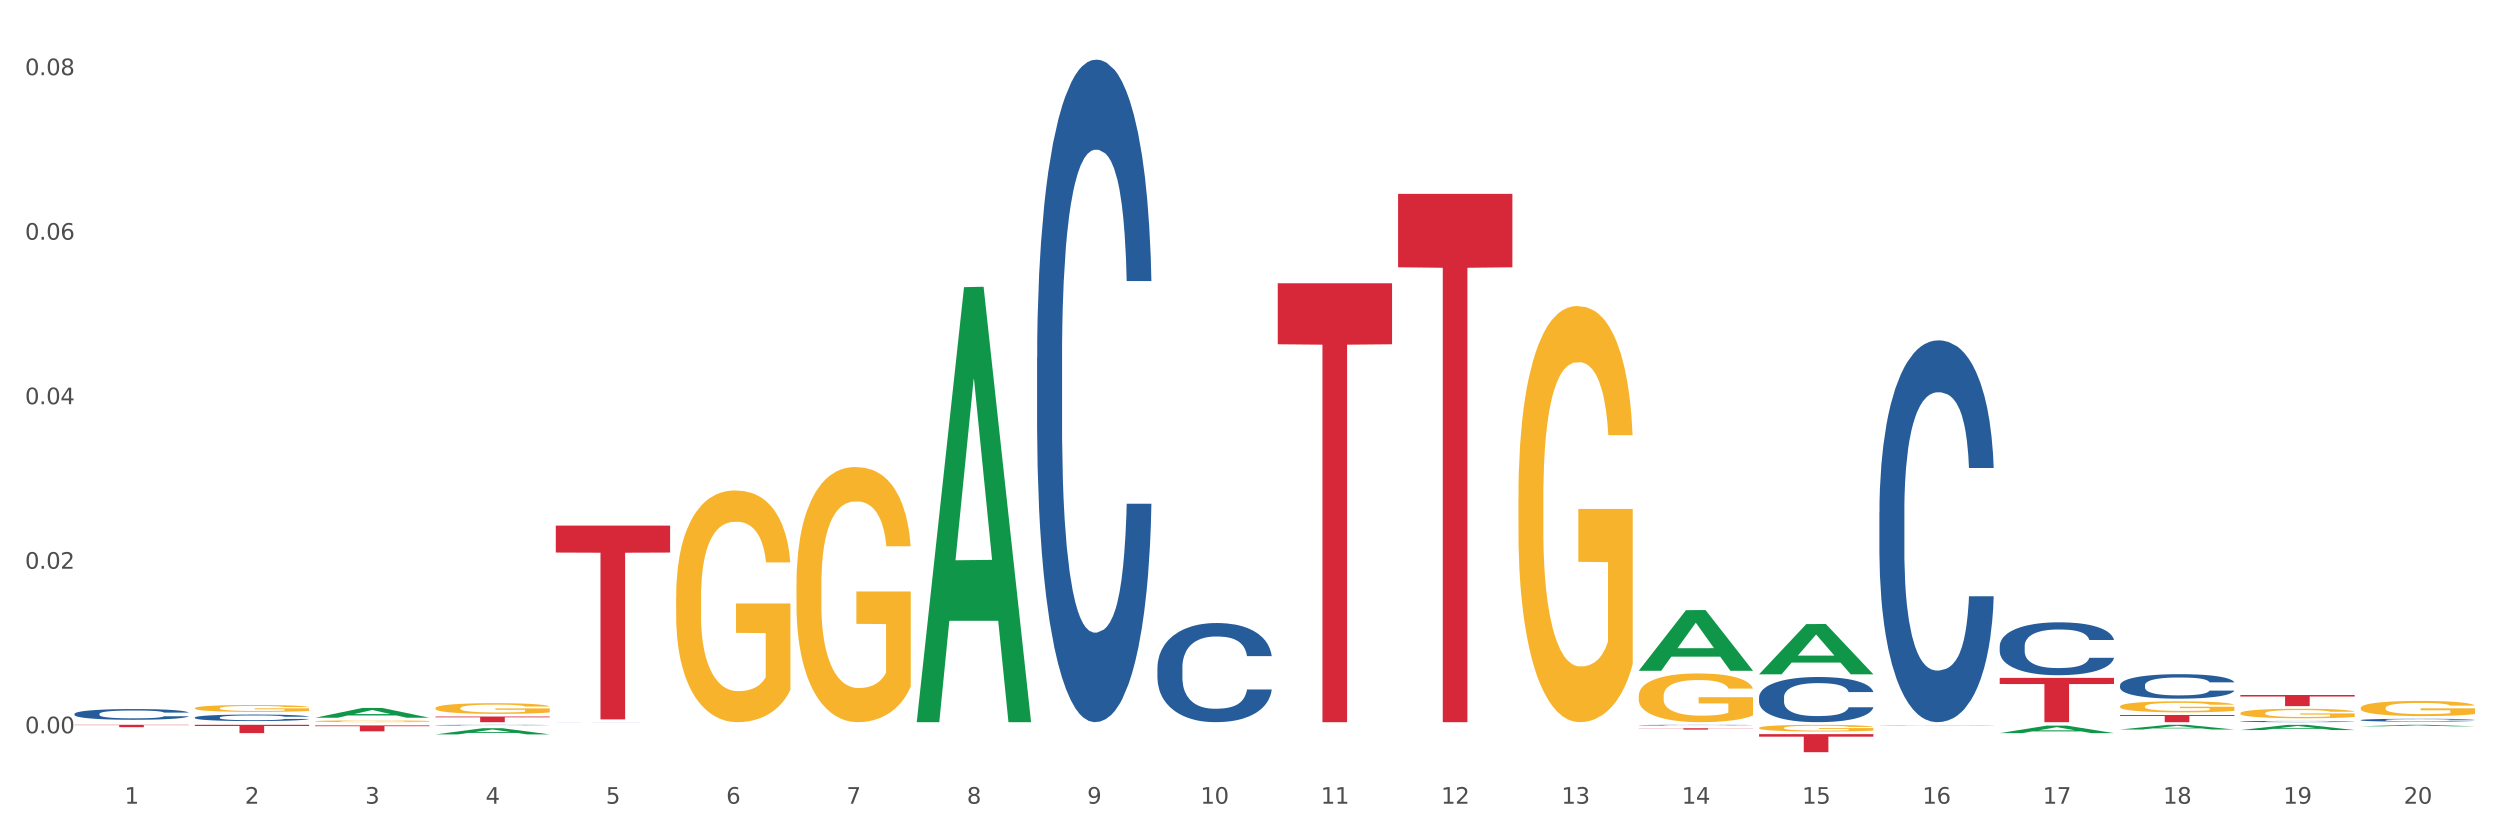<?xml version="1.0" encoding="utf-8" standalone="no"?>
<!DOCTYPE svg PUBLIC "-//W3C//DTD SVG 1.1//EN"
  "http://www.w3.org/Graphics/SVG/1.1/DTD/svg11.dtd">
<svg xmlns:xlink="http://www.w3.org/1999/xlink" width="1080pt" height="360pt" viewBox="0 0 1080 360" xmlns="http://www.w3.org/2000/svg" version="1.1">
 <rect x="0" y="0" width="1080" height="360" fill="#333333" stroke="none"/>
 <defs>
  <style type="text/css">*{stroke-linejoin: round; stroke-linecap: butt}</style>
 </defs>
 <g id="figure_1">
  <g id="patch_1">
   <path d="M 0 360 
L 1080 360 
L 1080 0 
L 0 0 
z
" style="fill: #ffffff; stroke: #ffffff; stroke-linejoin: miter"/>
  </g>
  <g id="axes_1">
   <g id="matplotlib.axis_1">
    <g id="xtick_1">
     <g id="text_1">
      <!-- 1 -->
      <g style="fill: #4d4d4d" transform="translate(53.812 347.204) scale(0.096 -0.096)">
       <defs>
        <path id="DejaVuSans-31" d="M 794 531 
L 1825 531 
L 1825 4091 
L 703 3866 
L 703 4441 
L 1819 4666 
L 2450 4666 
L 2450 531 
L 3481 531 
L 3481 0 
L 794 0 
L 794 531 
z
" transform="scale(0.016)"/>
       </defs>
       <use xlink:href="#DejaVuSans-31"/>
      </g>
     </g>
    </g>
    <g id="xtick_2">
     <g id="text_2">
      <!-- 2 -->
      <g style="fill: #4d4d4d" transform="translate(105.793 347.204) scale(0.096 -0.096)">
       <defs>
        <path id="DejaVuSans-32" d="M 1228 531 
L 3431 531 
L 3431 0 
L 469 0 
L 469 531 
Q 828 903 1448 1529 
Q 2069 2156 2228 2338 
Q 2531 2678 2651 2914 
Q 2772 3150 2772 3378 
Q 2772 3750 2511 3984 
Q 2250 4219 1831 4219 
Q 1534 4219 1204 4116 
Q 875 4013 500 3803 
L 500 4441 
Q 881 4594 1212 4672 
Q 1544 4750 1819 4750 
Q 2544 4750 2975 4387 
Q 3406 4025 3406 3419 
Q 3406 3131 3298 2873 
Q 3191 2616 2906 2266 
Q 2828 2175 2409 1742 
Q 1991 1309 1228 531 
z
" transform="scale(0.016)"/>
       </defs>
       <use xlink:href="#DejaVuSans-32"/>
      </g>
     </g>
    </g>
    <g id="xtick_3">
     <g id="text_3">
      <!-- 3 -->
      <g style="fill: #4d4d4d" transform="translate(157.774 347.204) scale(0.096 -0.096)">
       <defs>
        <path id="DejaVuSans-33" d="M 2597 2516 
Q 3050 2419 3304 2112 
Q 3559 1806 3559 1356 
Q 3559 666 3084 287 
Q 2609 -91 1734 -91 
Q 1441 -91 1130 -33 
Q 819 25 488 141 
L 488 750 
Q 750 597 1062 519 
Q 1375 441 1716 441 
Q 2309 441 2620 675 
Q 2931 909 2931 1356 
Q 2931 1769 2642 2001 
Q 2353 2234 1838 2234 
L 1294 2234 
L 1294 2753 
L 1863 2753 
Q 2328 2753 2575 2939 
Q 2822 3125 2822 3475 
Q 2822 3834 2567 4026 
Q 2313 4219 1838 4219 
Q 1578 4219 1281 4162 
Q 984 4106 628 3988 
L 628 4550 
Q 988 4650 1302 4700 
Q 1616 4750 1894 4750 
Q 2613 4750 3031 4423 
Q 3450 4097 3450 3541 
Q 3450 3153 3228 2886 
Q 3006 2619 2597 2516 
z
" transform="scale(0.016)"/>
       </defs>
       <use xlink:href="#DejaVuSans-33"/>
      </g>
     </g>
    </g>
    <g id="xtick_4">
     <g id="text_4">
      <!-- 4 -->
      <g style="fill: #4d4d4d" transform="translate(209.756 347.204) scale(0.096 -0.096)">
       <defs>
        <path id="DejaVuSans-34" d="M 2419 4116 
L 825 1625 
L 2419 1625 
L 2419 4116 
z
M 2253 4666 
L 3047 4666 
L 3047 1625 
L 3713 1625 
L 3713 1100 
L 3047 1100 
L 3047 0 
L 2419 0 
L 2419 1100 
L 313 1100 
L 313 1709 
L 2253 4666 
z
" transform="scale(0.016)"/>
       </defs>
       <use xlink:href="#DejaVuSans-34"/>
      </g>
     </g>
    </g>
    <g id="xtick_5">
     <g id="text_5">
      <!-- 5 -->
      <g style="fill: #4d4d4d" transform="translate(261.737 347.204) scale(0.096 -0.096)">
       <defs>
        <path id="DejaVuSans-35" d="M 691 4666 
L 3169 4666 
L 3169 4134 
L 1269 4134 
L 1269 2991 
Q 1406 3038 1543 3061 
Q 1681 3084 1819 3084 
Q 2600 3084 3056 2656 
Q 3513 2228 3513 1497 
Q 3513 744 3044 326 
Q 2575 -91 1722 -91 
Q 1428 -91 1123 -41 
Q 819 9 494 109 
L 494 744 
Q 775 591 1075 516 
Q 1375 441 1709 441 
Q 2250 441 2565 725 
Q 2881 1009 2881 1497 
Q 2881 1984 2565 2268 
Q 2250 2553 1709 2553 
Q 1456 2553 1204 2497 
Q 953 2441 691 2322 
L 691 4666 
z
" transform="scale(0.016)"/>
       </defs>
       <use xlink:href="#DejaVuSans-35"/>
      </g>
     </g>
    </g>
    <g id="xtick_6">
     <g id="text_6">
      <!-- 6 -->
      <g style="fill: #4d4d4d" transform="translate(313.718 347.204) scale(0.096 -0.096)">
       <defs>
        <path id="DejaVuSans-36" d="M 2113 2584 
Q 1688 2584 1439 2293 
Q 1191 2003 1191 1497 
Q 1191 994 1439 701 
Q 1688 409 2113 409 
Q 2538 409 2786 701 
Q 3034 994 3034 1497 
Q 3034 2003 2786 2293 
Q 2538 2584 2113 2584 
z
M 3366 4563 
L 3366 3988 
Q 3128 4100 2886 4159 
Q 2644 4219 2406 4219 
Q 1781 4219 1451 3797 
Q 1122 3375 1075 2522 
Q 1259 2794 1537 2939 
Q 1816 3084 2150 3084 
Q 2853 3084 3261 2657 
Q 3669 2231 3669 1497 
Q 3669 778 3244 343 
Q 2819 -91 2113 -91 
Q 1303 -91 875 529 
Q 447 1150 447 2328 
Q 447 3434 972 4092 
Q 1497 4750 2381 4750 
Q 2619 4750 2861 4703 
Q 3103 4656 3366 4563 
z
" transform="scale(0.016)"/>
       </defs>
       <use xlink:href="#DejaVuSans-36"/>
      </g>
     </g>
    </g>
    <g id="xtick_7">
     <g id="text_7">
      <!-- 7 -->
      <g style="fill: #4d4d4d" transform="translate(365.699 347.204) scale(0.096 -0.096)">
       <defs>
        <path id="DejaVuSans-37" d="M 525 4666 
L 3525 4666 
L 3525 4397 
L 1831 0 
L 1172 0 
L 2766 4134 
L 525 4134 
L 525 4666 
z
" transform="scale(0.016)"/>
       </defs>
       <use xlink:href="#DejaVuSans-37"/>
      </g>
     </g>
    </g>
    <g id="xtick_8">
     <g id="text_8">
      <!-- 8 -->
      <g style="fill: #4d4d4d" transform="translate(417.68 347.204) scale(0.096 -0.096)">
       <defs>
        <path id="DejaVuSans-38" d="M 2034 2216 
Q 1584 2216 1326 1975 
Q 1069 1734 1069 1313 
Q 1069 891 1326 650 
Q 1584 409 2034 409 
Q 2484 409 2743 651 
Q 3003 894 3003 1313 
Q 3003 1734 2745 1975 
Q 2488 2216 2034 2216 
z
M 1403 2484 
Q 997 2584 770 2862 
Q 544 3141 544 3541 
Q 544 4100 942 4425 
Q 1341 4750 2034 4750 
Q 2731 4750 3128 4425 
Q 3525 4100 3525 3541 
Q 3525 3141 3298 2862 
Q 3072 2584 2669 2484 
Q 3125 2378 3379 2068 
Q 3634 1759 3634 1313 
Q 3634 634 3220 271 
Q 2806 -91 2034 -91 
Q 1263 -91 848 271 
Q 434 634 434 1313 
Q 434 1759 690 2068 
Q 947 2378 1403 2484 
z
M 1172 3481 
Q 1172 3119 1398 2916 
Q 1625 2713 2034 2713 
Q 2441 2713 2670 2916 
Q 2900 3119 2900 3481 
Q 2900 3844 2670 4047 
Q 2441 4250 2034 4250 
Q 1625 4250 1398 4047 
Q 1172 3844 1172 3481 
z
" transform="scale(0.016)"/>
       </defs>
       <use xlink:href="#DejaVuSans-38"/>
      </g>
     </g>
    </g>
    <g id="xtick_9">
     <g id="text_9">
      <!-- 9 -->
      <g style="fill: #4d4d4d" transform="translate(469.662 347.204) scale(0.096 -0.096)">
       <defs>
        <path id="DejaVuSans-39" d="M 703 97 
L 703 672 
Q 941 559 1184 500 
Q 1428 441 1663 441 
Q 2288 441 2617 861 
Q 2947 1281 2994 2138 
Q 2813 1869 2534 1725 
Q 2256 1581 1919 1581 
Q 1219 1581 811 2004 
Q 403 2428 403 3163 
Q 403 3881 828 4315 
Q 1253 4750 1959 4750 
Q 2769 4750 3195 4129 
Q 3622 3509 3622 2328 
Q 3622 1225 3098 567 
Q 2575 -91 1691 -91 
Q 1453 -91 1209 -44 
Q 966 3 703 97 
z
M 1959 2075 
Q 2384 2075 2632 2365 
Q 2881 2656 2881 3163 
Q 2881 3666 2632 3958 
Q 2384 4250 1959 4250 
Q 1534 4250 1286 3958 
Q 1038 3666 1038 3163 
Q 1038 2656 1286 2365 
Q 1534 2075 1959 2075 
z
" transform="scale(0.016)"/>
       </defs>
       <use xlink:href="#DejaVuSans-39"/>
      </g>
     </g>
    </g>
    <g id="xtick_10">
     <g id="text_10">
      <!-- 10 -->
      <g style="fill: #4d4d4d" transform="translate(518.589 347.204) scale(0.096 -0.096)">
       <defs>
        <path id="DejaVuSans-30" d="M 2034 4250 
Q 1547 4250 1301 3770 
Q 1056 3291 1056 2328 
Q 1056 1369 1301 889 
Q 1547 409 2034 409 
Q 2525 409 2770 889 
Q 3016 1369 3016 2328 
Q 3016 3291 2770 3770 
Q 2525 4250 2034 4250 
z
M 2034 4750 
Q 2819 4750 3233 4129 
Q 3647 3509 3647 2328 
Q 3647 1150 3233 529 
Q 2819 -91 2034 -91 
Q 1250 -91 836 529 
Q 422 1150 422 2328 
Q 422 3509 836 4129 
Q 1250 4750 2034 4750 
z
" transform="scale(0.016)"/>
       </defs>
       <use xlink:href="#DejaVuSans-31"/>
       <use xlink:href="#DejaVuSans-30" transform="translate(63.623 0)"/>
      </g>
     </g>
    </g>
    <g id="xtick_11">
     <g id="text_11">
      <!-- 11 -->
      <g style="fill: #4d4d4d" transform="translate(570.57 347.204) scale(0.096 -0.096)">
       <use xlink:href="#DejaVuSans-31"/>
       <use xlink:href="#DejaVuSans-31" transform="translate(63.623 0)"/>
      </g>
     </g>
    </g>
    <g id="xtick_12">
     <g id="text_12">
      <!-- 12 -->
      <g style="fill: #4d4d4d" transform="translate(622.551 347.204) scale(0.096 -0.096)">
       <use xlink:href="#DejaVuSans-31"/>
       <use xlink:href="#DejaVuSans-32" transform="translate(63.623 0)"/>
      </g>
     </g>
    </g>
    <g id="xtick_13">
     <g id="text_13">
      <!-- 13 -->
      <g style="fill: #4d4d4d" transform="translate(674.533 347.204) scale(0.096 -0.096)">
       <use xlink:href="#DejaVuSans-31"/>
       <use xlink:href="#DejaVuSans-33" transform="translate(63.623 0)"/>
      </g>
     </g>
    </g>
    <g id="xtick_14">
     <g id="text_14">
      <!-- 14 -->
      <g style="fill: #4d4d4d" transform="translate(726.514 347.204) scale(0.096 -0.096)">
       <use xlink:href="#DejaVuSans-31"/>
       <use xlink:href="#DejaVuSans-34" transform="translate(63.623 0)"/>
      </g>
     </g>
    </g>
    <g id="xtick_15">
     <g id="text_15">
      <!-- 15 -->
      <g style="fill: #4d4d4d" transform="translate(778.495 347.204) scale(0.096 -0.096)">
       <use xlink:href="#DejaVuSans-31"/>
       <use xlink:href="#DejaVuSans-35" transform="translate(63.623 0)"/>
      </g>
     </g>
    </g>
    <g id="xtick_16">
     <g id="text_16">
      <!-- 16 -->
      <g style="fill: #4d4d4d" transform="translate(830.476 347.204) scale(0.096 -0.096)">
       <use xlink:href="#DejaVuSans-31"/>
       <use xlink:href="#DejaVuSans-36" transform="translate(63.623 0)"/>
      </g>
     </g>
    </g>
    <g id="xtick_17">
     <g id="text_17">
      <!-- 17 -->
      <g style="fill: #4d4d4d" transform="translate(882.457 347.204) scale(0.096 -0.096)">
       <use xlink:href="#DejaVuSans-31"/>
       <use xlink:href="#DejaVuSans-37" transform="translate(63.623 0)"/>
      </g>
     </g>
    </g>
    <g id="xtick_18">
     <g id="text_18">
      <!-- 18 -->
      <g style="fill: #4d4d4d" transform="translate(934.439 347.204) scale(0.096 -0.096)">
       <use xlink:href="#DejaVuSans-31"/>
       <use xlink:href="#DejaVuSans-38" transform="translate(63.623 0)"/>
      </g>
     </g>
    </g>
    <g id="xtick_19">
     <g id="text_19">
      <!-- 19 -->
      <g style="fill: #4d4d4d" transform="translate(986.42 347.204) scale(0.096 -0.096)">
       <use xlink:href="#DejaVuSans-31"/>
       <use xlink:href="#DejaVuSans-39" transform="translate(63.623 0)"/>
      </g>
     </g>
    </g>
    <g id="xtick_20">
     <g id="text_20">
      <!-- 20 -->
      <g style="fill: #4d4d4d" transform="translate(1038.401 347.204) scale(0.096 -0.096)">
       <use xlink:href="#DejaVuSans-32"/>
       <use xlink:href="#DejaVuSans-30" transform="translate(63.623 0)"/>
      </g>
     </g>
    </g>
    <g id="xtick_21"/>
    <g id="xtick_22"/>
    <g id="xtick_23"/>
    <g id="xtick_24"/>
    <g id="xtick_25"/>
    <g id="xtick_26"/>
    <g id="xtick_27"/>
    <g id="xtick_28"/>
    <g id="xtick_29"/>
    <g id="xtick_30"/>
    <g id="xtick_31"/>
    <g id="xtick_32"/>
    <g id="xtick_33"/>
    <g id="xtick_34"/>
    <g id="xtick_35"/>
    <g id="xtick_36"/>
    <g id="xtick_37"/>
    <g id="xtick_38"/>
    <g id="xtick_39"/>
   </g>
   <g id="matplotlib.axis_2">
    <g id="ytick_1">
     <g id="text_21">
      <!-- 0.00 -->
      <g style="fill: #4d4d4d" transform="translate(10.8 316.774) scale(0.096 -0.096)">
       <defs>
        <path id="DejaVuSans-2e" d="M 684 794 
L 1344 794 
L 1344 0 
L 684 0 
L 684 794 
z
" transform="scale(0.016)"/>
       </defs>
       <use xlink:href="#DejaVuSans-30"/>
       <use xlink:href="#DejaVuSans-2e" transform="translate(63.623 0)"/>
       <use xlink:href="#DejaVuSans-30" transform="translate(95.41 0)"/>
       <use xlink:href="#DejaVuSans-30" transform="translate(159.033 0)"/>
      </g>
     </g>
    </g>
    <g id="ytick_2">
     <g id="text_22">
      <!-- 0.02 -->
      <g style="fill: #4d4d4d" transform="translate(10.8 245.7) scale(0.096 -0.096)">
       <use xlink:href="#DejaVuSans-30"/>
       <use xlink:href="#DejaVuSans-2e" transform="translate(63.623 0)"/>
       <use xlink:href="#DejaVuSans-30" transform="translate(95.41 0)"/>
       <use xlink:href="#DejaVuSans-32" transform="translate(159.033 0)"/>
      </g>
     </g>
    </g>
    <g id="ytick_3">
     <g id="text_23">
      <!-- 0.04 -->
      <g style="fill: #4d4d4d" transform="translate(10.8 174.626) scale(0.096 -0.096)">
       <use xlink:href="#DejaVuSans-30"/>
       <use xlink:href="#DejaVuSans-2e" transform="translate(63.623 0)"/>
       <use xlink:href="#DejaVuSans-30" transform="translate(95.41 0)"/>
       <use xlink:href="#DejaVuSans-34" transform="translate(159.033 0)"/>
      </g>
     </g>
    </g>
    <g id="ytick_4">
     <g id="text_24">
      <!-- 0.06 -->
      <g style="fill: #4d4d4d" transform="translate(10.8 103.552) scale(0.096 -0.096)">
       <use xlink:href="#DejaVuSans-30"/>
       <use xlink:href="#DejaVuSans-2e" transform="translate(63.623 0)"/>
       <use xlink:href="#DejaVuSans-30" transform="translate(95.41 0)"/>
       <use xlink:href="#DejaVuSans-36" transform="translate(159.033 0)"/>
      </g>
     </g>
    </g>
    <g id="ytick_5">
     <g id="text_25">
      <!-- 0.08 -->
      <g style="fill: #4d4d4d" transform="translate(10.8 32.478) scale(0.096 -0.096)">
       <use xlink:href="#DejaVuSans-30"/>
       <use xlink:href="#DejaVuSans-2e" transform="translate(63.623 0)"/>
       <use xlink:href="#DejaVuSans-30" transform="translate(95.41 0)"/>
       <use xlink:href="#DejaVuSans-38" transform="translate(159.033 0)"/>
      </g>
     </g>
    </g>
    <g id="ytick_6"/>
    <g id="ytick_7"/>
    <g id="ytick_8"/>
    <g id="ytick_9"/>
   </g>
   <g id="PolyCollection_1">
    <path d="M 136.137 310.062 
L 136.188 310.058 
L 156.552 305.825 
L 165.003 305.821 
L 185.52 310.07 
L 175.745 310.07 
L 171.316 309.081 
L 150.29 309.081 
L 150.137 309.097 
L 145.861 310.07 
L 136.137 310.07 
L 136.137 310.062 
L 152.938 308.491 
L 168.669 308.487 
L 160.879 306.727 
L 160.778 306.719 
L 160.676 306.731 
L 152.887 308.487 
L 152.938 308.491 
L 136.137 310.062 
z
" clip-path="url(#pcdd4d640c4)" style="fill: #109648"/>
    <path d="M 188.119 317.258 
L 188.17 317.255 
L 208.533 314.585 
L 216.984 314.583 
L 237.501 317.263 
L 227.726 317.263 
L 223.297 316.639 
L 202.271 316.639 
L 202.119 316.649 
L 197.842 317.263 
L 188.119 317.263 
L 188.119 317.258 
L 204.919 316.266 
L 220.65 316.264 
L 212.861 315.154 
L 212.759 315.149 
L 212.657 315.156 
L 204.868 316.264 
L 204.919 316.266 
L 188.119 317.258 
z
" clip-path="url(#pcdd4d640c4)" style="fill: #109648"/>
    <path d="M 396.043 311.624 
L 396.094 311.447 
L 416.458 124.051 
L 424.909 123.874 
L 445.426 311.977 
L 435.651 311.977 
L 431.222 268.175 
L 410.196 268.175 
L 410.044 268.881 
L 405.767 311.977 
L 396.043 311.977 
L 396.043 311.624 
L 412.844 242.035 
L 428.575 241.858 
L 420.785 163.967 
L 420.684 163.614 
L 420.582 164.144 
L 412.793 241.858 
L 412.844 242.035 
L 396.043 311.624 
z
" clip-path="url(#pcdd4d640c4)" style="fill: #109648"/>
    <path d="M 707.931 289.736 
L 707.982 289.711 
L 728.345 263.572 
L 736.796 263.548 
L 757.313 289.785 
L 747.538 289.785 
L 743.109 283.675 
L 722.083 283.675 
L 721.931 283.774 
L 717.654 289.785 
L 707.931 289.785 
L 707.931 289.736 
L 724.731 280.029 
L 740.462 280.005 
L 732.673 269.14 
L 732.571 269.091 
L 732.469 269.165 
L 724.68 280.005 
L 724.731 280.029 
L 707.931 289.736 
z
" clip-path="url(#pcdd4d640c4)" style="fill: #109648"/>
    <path d="M 759.912 291.272 
L 759.963 291.252 
L 780.327 269.593 
L 788.777 269.573 
L 809.294 291.313 
L 799.519 291.313 
L 795.09 286.251 
L 774.065 286.251 
L 773.912 286.332 
L 769.636 291.313 
L 759.912 291.313 
L 759.912 291.272 
L 776.712 283.229 
L 792.443 283.209 
L 784.654 274.206 
L 784.552 274.166 
L 784.45 274.227 
L 776.661 283.209 
L 776.712 283.229 
L 759.912 291.272 
z
" clip-path="url(#pcdd4d640c4)" style="fill: #109648"/>
    <path d="M 863.874 316.709 
L 863.925 316.706 
L 884.289 313.449 
L 892.74 313.446 
L 913.256 316.716 
L 903.482 316.716 
L 899.053 315.954 
L 878.027 315.954 
L 877.874 315.966 
L 873.598 316.716 
L 863.874 316.716 
L 863.874 316.709 
L 880.674 315.5 
L 896.405 315.497 
L 888.616 314.143 
L 888.514 314.137 
L 888.413 314.146 
L 880.623 315.497 
L 880.674 315.5 
L 863.874 316.709 
z
" clip-path="url(#pcdd4d640c4)" style="fill: #109648"/>
    <path d="M 915.855 315.15 
L 915.906 315.148 
L 936.27 313.128 
L 944.721 313.127 
L 965.238 315.154 
L 955.463 315.154 
L 951.034 314.682 
L 930.008 314.682 
L 929.856 314.69 
L 925.579 315.154 
L 915.855 315.154 
L 915.855 315.15 
L 932.656 314.4 
L 948.387 314.398 
L 940.597 313.559 
L 940.496 313.555 
L 940.394 313.561 
L 932.605 314.398 
L 932.656 314.4 
L 915.855 315.15 
z
" clip-path="url(#pcdd4d640c4)" style="fill: #109648"/>
    <path d="M 967.837 308.085 
L 967.895 308.081 
L 967.895 307.946 
L 968.012 307.83 
L 968.595 307.55 
L 969.469 307.318 
L 970.11 307.194 
L 970.752 307.093 
L 971.51 306.992 
L 972.443 306.887 
L 974.133 306.734 
L 975.183 306.655 
L 976.465 306.573 
L 978.798 306.453 
L 980.488 306.385 
L 982.237 306.329 
L 985.094 306.262 
L 986.96 306.232 
L 988.942 306.209 
L 991.333 306.194 
L 993.14 306.191 
L 997.104 306.202 
L 1000.486 306.236 
L 1002.118 306.262 
L 1004.217 306.307 
L 1005.325 306.337 
L 1007.132 306.397 
L 1008.998 306.475 
L 1010.281 306.543 
L 1012.205 306.67 
L 1013.662 306.797 
L 1015.003 306.954 
L 1015.703 307.063 
L 1016.228 307.164 
L 1016.694 307.28 
L 1017.16 307.464 
L 1006.666 307.464 
L 1006.258 307.333 
L 1005.617 307.209 
L 1004.684 307.089 
L 1003.868 307.014 
L 1002.468 306.921 
L 1001.186 306.861 
L 999.845 306.816 
L 998.212 306.778 
L 996.93 306.76 
L 995.122 306.745 
L 991.566 306.749 
L 989.175 306.778 
L 987.543 306.816 
L 986.493 306.85 
L 985.561 306.887 
L 984.511 306.939 
L 983.287 307.018 
L 982.412 307.089 
L 981.538 307.179 
L 980.838 307.269 
L 980.197 307.374 
L 979.672 307.486 
L 979.264 307.602 
L 978.914 307.744 
L 978.623 307.98 
L 978.623 308.493 
L 978.739 308.609 
L 979.031 308.763 
L 979.381 308.879 
L 979.964 309.017 
L 980.488 309.111 
L 981.479 309.245 
L 982.587 309.358 
L 983.462 309.429 
L 984.336 309.489 
L 985.852 309.571 
L 987.543 309.639 
L 989 309.68 
L 990.983 309.717 
L 992.324 309.732 
L 993.49 309.74 
L 996.347 309.74 
L 998.387 309.728 
L 1000.661 309.702 
L 1002.41 309.668 
L 1003.868 309.627 
L 1005.5 309.56 
L 1006.549 309.496 
L 1006.549 308.714 
L 993.723 308.71 
L 993.723 308.19 
L 1017.219 308.19 
L 1017.219 309.717 
L 1016.228 309.796 
L 1015.12 309.867 
L 1013.954 309.931 
L 1012.205 310.009 
L 1010.106 310.084 
L 1008.24 310.136 
L 1006.258 310.181 
L 1003.926 310.223 
L 1000.894 310.26 
L 999.028 310.275 
L 996.696 310.286 
L 993.956 310.29 
L 991.566 310.282 
L 989.234 310.264 
L 986.785 310.23 
L 984.395 310.181 
L 982.587 310.133 
L 980.78 310.073 
L 978.856 309.994 
L 977.34 309.919 
L 976.174 309.852 
L 974.891 309.766 
L 973.492 309.653 
L 972.443 309.552 
L 971.51 309.448 
L 970.519 309.313 
L 969.819 309.197 
L 969.119 309.051 
L 968.711 308.942 
L 968.245 308.774 
L 967.895 308.538 
L 967.837 308.085 
z
" clip-path="url(#pcdd4d640c4)" style="fill: #f7b32b"/>
    <path d="M 1019.818 305.827 
L 1019.876 305.821 
L 1019.876 305.605 
L 1019.993 305.42 
L 1020.576 304.97 
L 1021.45 304.598 
L 1022.092 304.4 
L 1022.733 304.238 
L 1023.491 304.077 
L 1024.424 303.909 
L 1026.115 303.663 
L 1027.164 303.537 
L 1028.447 303.405 
L 1030.779 303.213 
L 1032.469 303.105 
L 1034.219 303.015 
L 1037.075 302.907 
L 1038.941 302.859 
L 1040.923 302.823 
L 1043.314 302.799 
L 1045.121 302.793 
L 1049.086 302.811 
L 1052.467 302.865 
L 1054.1 302.907 
L 1056.199 302.979 
L 1057.306 303.027 
L 1059.114 303.123 
L 1060.979 303.249 
L 1062.262 303.357 
L 1064.186 303.561 
L 1065.644 303.765 
L 1066.985 304.017 
L 1067.684 304.19 
L 1068.209 304.352 
L 1068.675 304.538 
L 1069.142 304.832 
L 1058.647 304.832 
L 1058.239 304.622 
L 1057.598 304.424 
L 1056.665 304.232 
L 1055.849 304.113 
L 1054.449 303.963 
L 1053.167 303.867 
L 1051.826 303.795 
L 1050.193 303.735 
L 1048.911 303.705 
L 1047.103 303.681 
L 1043.547 303.687 
L 1041.157 303.735 
L 1039.524 303.795 
L 1038.475 303.849 
L 1037.542 303.909 
L 1036.492 303.993 
L 1035.268 304.119 
L 1034.393 304.232 
L 1033.519 304.376 
L 1032.819 304.52 
L 1032.178 304.688 
L 1031.653 304.868 
L 1031.245 305.054 
L 1030.895 305.282 
L 1030.604 305.659 
L 1030.604 306.481 
L 1030.72 306.667 
L 1031.012 306.913 
L 1031.362 307.098 
L 1031.945 307.32 
L 1032.469 307.47 
L 1033.461 307.686 
L 1034.568 307.866 
L 1035.443 307.98 
L 1036.317 308.076 
L 1037.833 308.208 
L 1039.524 308.316 
L 1040.982 308.382 
L 1042.964 308.441 
L 1044.305 308.465 
L 1045.471 308.477 
L 1048.328 308.477 
L 1050.368 308.459 
L 1052.642 308.418 
L 1054.391 308.364 
L 1055.849 308.298 
L 1057.481 308.19 
L 1058.531 308.088 
L 1058.531 306.835 
L 1045.704 306.829 
L 1045.704 305.995 
L 1069.2 305.995 
L 1069.2 308.441 
L 1068.209 308.567 
L 1067.101 308.681 
L 1065.935 308.783 
L 1064.186 308.909 
L 1062.087 309.029 
L 1060.221 309.113 
L 1058.239 309.185 
L 1055.907 309.251 
L 1052.875 309.311 
L 1051.01 309.335 
L 1048.678 309.353 
L 1045.937 309.359 
L 1043.547 309.347 
L 1041.215 309.317 
L 1038.766 309.263 
L 1036.376 309.185 
L 1034.568 309.107 
L 1032.761 309.011 
L 1030.837 308.885 
L 1029.321 308.765 
L 1028.155 308.657 
L 1026.872 308.519 
L 1025.473 308.34 
L 1024.424 308.178 
L 1023.491 308.01 
L 1022.5 307.794 
L 1021.8 307.608 
L 1021.101 307.374 
L 1020.692 307.2 
L 1020.226 306.931 
L 1019.876 306.553 
L 1019.818 305.827 
z
" clip-path="url(#pcdd4d640c4)" style="fill: #f7b32b"/>
    <path d="M 344.062 252.684 
L 344.121 252.584 
L 344.121 248.96 
L 344.237 245.839 
L 344.82 238.289 
L 345.695 232.048 
L 346.336 228.726 
L 346.977 226.008 
L 347.735 223.29 
L 348.668 220.471 
L 350.359 216.344 
L 351.408 214.23 
L 352.691 212.015 
L 355.023 208.794 
L 356.714 206.982 
L 358.463 205.472 
L 361.32 203.66 
L 363.185 202.854 
L 365.168 202.25 
L 367.558 201.848 
L 369.365 201.747 
L 373.33 202.049 
L 376.712 202.955 
L 378.344 203.66 
L 380.443 204.868 
L 381.551 205.673 
L 383.358 207.284 
L 385.224 209.398 
L 386.506 211.21 
L 388.43 214.632 
L 389.888 218.055 
L 391.229 222.283 
L 391.928 225.202 
L 392.453 227.92 
L 392.92 231.041 
L 393.386 235.974 
L 382.892 235.974 
L 382.484 232.45 
L 381.842 229.128 
L 380.909 225.907 
L 380.093 223.894 
L 378.694 221.377 
L 377.411 219.766 
L 376.07 218.558 
L 374.438 217.552 
L 373.155 217.048 
L 371.348 216.646 
L 367.791 216.746 
L 365.401 217.552 
L 363.768 218.558 
L 362.719 219.464 
L 361.786 220.471 
L 360.737 221.88 
L 359.512 223.994 
L 358.638 225.907 
L 357.763 228.323 
L 357.064 230.739 
L 356.422 233.558 
L 355.898 236.578 
L 355.489 239.698 
L 355.14 243.524 
L 354.848 249.866 
L 354.848 263.657 
L 354.965 266.778 
L 355.256 270.905 
L 355.606 274.026 
L 356.189 277.75 
L 356.714 280.267 
L 357.705 283.891 
L 358.813 286.911 
L 359.687 288.824 
L 360.562 290.434 
L 362.078 292.649 
L 363.768 294.461 
L 365.226 295.568 
L 367.208 296.575 
L 368.549 296.978 
L 369.715 297.179 
L 372.572 297.179 
L 374.613 296.877 
L 376.886 296.172 
L 378.636 295.266 
L 380.093 294.159 
L 381.726 292.347 
L 382.775 290.636 
L 382.775 269.596 
L 369.948 269.496 
L 369.948 255.503 
L 393.444 255.503 
L 393.444 296.575 
L 392.453 298.689 
L 391.345 300.602 
L 390.179 302.313 
L 388.43 304.427 
L 386.331 306.44 
L 384.466 307.85 
L 382.484 309.058 
L 380.151 310.165 
L 377.12 311.172 
L 375.254 311.574 
L 372.922 311.876 
L 370.182 311.977 
L 367.791 311.776 
L 365.459 311.272 
L 363.011 310.366 
L 360.62 309.058 
L 358.813 307.749 
L 357.005 306.138 
L 355.081 304.024 
L 353.566 302.011 
L 352.399 300.199 
L 351.117 297.884 
L 349.718 294.864 
L 348.668 292.146 
L 347.735 289.327 
L 346.744 285.703 
L 346.045 282.582 
L 345.345 278.656 
L 344.937 275.737 
L 344.47 271.207 
L 344.121 264.865 
L 344.062 252.684 
z
" clip-path="url(#pcdd4d640c4)" style="fill: #f7b32b"/>
    <path d="M 655.949 215.272 
L 656.008 215.108 
L 656.008 209.198 
L 656.124 204.108 
L 656.707 191.794 
L 657.582 181.615 
L 658.223 176.197 
L 658.865 171.764 
L 659.622 167.331 
L 660.555 162.733 
L 662.246 156.002 
L 663.296 152.554 
L 664.578 148.942 
L 666.91 143.688 
L 668.601 140.733 
L 670.35 138.27 
L 673.207 135.315 
L 675.073 134.001 
L 677.055 133.016 
L 679.445 132.359 
L 681.253 132.195 
L 685.217 132.688 
L 688.599 134.165 
L 690.231 135.315 
L 692.33 137.285 
L 693.438 138.598 
L 695.245 141.225 
L 697.111 144.673 
L 698.394 147.628 
L 700.318 153.211 
L 701.775 158.793 
L 703.116 165.689 
L 703.816 170.45 
L 704.34 174.883 
L 704.807 179.973 
L 705.273 188.018 
L 694.779 188.018 
L 694.371 182.271 
L 693.729 176.853 
L 692.797 171.599 
L 691.98 168.316 
L 690.581 164.211 
L 689.298 161.584 
L 687.957 159.614 
L 686.325 157.972 
L 685.042 157.151 
L 683.235 156.494 
L 679.679 156.659 
L 677.288 157.972 
L 675.656 159.614 
L 674.606 161.092 
L 673.673 162.733 
L 672.624 165.032 
L 671.4 168.48 
L 670.525 171.599 
L 669.651 175.54 
L 668.951 179.48 
L 668.31 184.077 
L 667.785 189.003 
L 667.377 194.093 
L 667.027 200.332 
L 666.735 210.675 
L 666.735 233.169 
L 666.852 238.258 
L 667.143 244.99 
L 667.493 250.08 
L 668.076 256.154 
L 668.601 260.259 
L 669.592 266.17 
L 670.7 271.095 
L 671.574 274.215 
L 672.449 276.842 
L 673.965 280.454 
L 675.656 283.409 
L 677.113 285.215 
L 679.095 286.857 
L 680.436 287.514 
L 681.602 287.842 
L 684.459 287.842 
L 686.5 287.349 
L 688.774 286.2 
L 690.523 284.722 
L 691.98 282.916 
L 693.613 279.961 
L 694.662 277.17 
L 694.662 242.855 
L 681.836 242.691 
L 681.836 219.87 
L 705.332 219.87 
L 705.332 286.857 
L 704.34 290.305 
L 703.233 293.424 
L 702.067 296.215 
L 700.318 299.663 
L 698.219 302.947 
L 696.353 305.246 
L 694.371 307.216 
L 692.039 309.022 
L 689.007 310.664 
L 687.141 311.32 
L 684.809 311.813 
L 682.069 311.977 
L 679.679 311.649 
L 677.346 310.828 
L 674.898 309.35 
L 672.507 307.216 
L 670.7 305.081 
L 668.893 302.454 
L 666.969 299.007 
L 665.453 295.723 
L 664.287 292.768 
L 663.004 288.991 
L 661.605 284.066 
L 660.555 279.633 
L 659.622 275.036 
L 658.631 269.125 
L 657.932 264.035 
L 657.232 257.632 
L 656.824 252.871 
L 656.358 245.482 
L 656.008 235.139 
L 655.949 215.272 
z
" clip-path="url(#pcdd4d640c4)" style="fill: #f7b32b"/>
    <path d="M 707.931 300.658 
L 707.989 300.639 
L 707.989 299.947 
L 708.106 299.352 
L 708.689 297.91 
L 709.563 296.719 
L 710.204 296.085 
L 710.846 295.566 
L 711.604 295.047 
L 712.537 294.509 
L 714.227 293.721 
L 715.277 293.317 
L 716.559 292.895 
L 718.891 292.28 
L 720.582 291.934 
L 722.331 291.646 
L 725.188 291.3 
L 727.054 291.146 
L 729.036 291.031 
L 731.427 290.954 
L 733.234 290.935 
L 737.198 290.992 
L 740.58 291.165 
L 742.212 291.3 
L 744.311 291.53 
L 745.419 291.684 
L 747.226 291.991 
L 749.092 292.395 
L 750.375 292.741 
L 752.299 293.394 
L 753.756 294.048 
L 755.097 294.855 
L 755.797 295.412 
L 756.322 295.931 
L 756.788 296.527 
L 757.254 297.468 
L 746.76 297.468 
L 746.352 296.796 
L 745.711 296.162 
L 744.778 295.547 
L 743.962 295.162 
L 742.562 294.682 
L 741.28 294.374 
L 739.939 294.144 
L 738.306 293.952 
L 737.024 293.855 
L 735.216 293.779 
L 731.66 293.798 
L 729.269 293.952 
L 727.637 294.144 
L 726.587 294.317 
L 725.655 294.509 
L 724.605 294.778 
L 723.381 295.181 
L 722.506 295.547 
L 721.632 296.008 
L 720.932 296.469 
L 720.291 297.007 
L 719.766 297.584 
L 719.358 298.179 
L 719.008 298.91 
L 718.717 300.12 
L 718.717 302.753 
L 718.833 303.349 
L 719.125 304.137 
L 719.475 304.732 
L 720.058 305.443 
L 720.582 305.924 
L 721.573 306.616 
L 722.681 307.192 
L 723.556 307.557 
L 724.43 307.865 
L 725.946 308.287 
L 727.637 308.633 
L 729.094 308.845 
L 731.077 309.037 
L 732.418 309.114 
L 733.584 309.152 
L 736.441 309.152 
L 738.481 309.095 
L 740.755 308.96 
L 742.504 308.787 
L 743.962 308.576 
L 745.594 308.23 
L 746.643 307.903 
L 746.643 303.887 
L 733.817 303.868 
L 733.817 301.196 
L 757.313 301.196 
L 757.313 309.037 
L 756.322 309.44 
L 755.214 309.806 
L 754.048 310.132 
L 752.299 310.536 
L 750.2 310.92 
L 748.334 311.189 
L 746.352 311.42 
L 744.02 311.631 
L 740.988 311.823 
L 739.122 311.9 
L 736.79 311.958 
L 734.05 311.977 
L 731.66 311.939 
L 729.328 311.843 
L 726.879 311.67 
L 724.489 311.42 
L 722.681 311.17 
L 720.874 310.863 
L 718.95 310.459 
L 717.434 310.075 
L 716.268 309.729 
L 714.985 309.287 
L 713.586 308.71 
L 712.537 308.191 
L 711.604 307.653 
L 710.613 306.961 
L 709.913 306.366 
L 709.213 305.616 
L 708.805 305.059 
L 708.339 304.194 
L 707.989 302.984 
L 707.931 300.658 
z
" clip-path="url(#pcdd4d640c4)" style="fill: #f7b32b"/>
    <path d="M 759.912 314.458 
L 759.97 314.455 
L 759.97 314.361 
L 760.087 314.279 
L 760.67 314.082 
L 761.544 313.919 
L 762.186 313.832 
L 762.827 313.761 
L 763.585 313.69 
L 764.518 313.616 
L 766.209 313.508 
L 767.258 313.453 
L 768.541 313.395 
L 770.873 313.311 
L 772.563 313.263 
L 774.313 313.224 
L 777.169 313.177 
L 779.035 313.156 
L 781.017 313.14 
L 783.408 313.129 
L 785.215 313.127 
L 789.18 313.134 
L 792.561 313.158 
L 794.194 313.177 
L 796.293 313.208 
L 797.4 313.229 
L 799.208 313.271 
L 801.073 313.327 
L 802.356 313.374 
L 804.28 313.463 
L 805.738 313.553 
L 807.078 313.663 
L 807.778 313.74 
L 808.303 313.811 
L 808.769 313.892 
L 809.236 314.021 
L 798.741 314.021 
L 798.333 313.929 
L 797.692 313.842 
L 796.759 313.758 
L 795.943 313.705 
L 794.543 313.64 
L 793.261 313.598 
L 791.92 313.566 
L 790.287 313.54 
L 789.005 313.527 
L 787.197 313.516 
L 783.641 313.519 
L 781.251 313.54 
L 779.618 313.566 
L 778.569 313.59 
L 777.636 313.616 
L 776.586 313.653 
L 775.362 313.708 
L 774.487 313.758 
L 773.613 313.821 
L 772.913 313.884 
L 772.272 313.958 
L 771.747 314.037 
L 771.339 314.119 
L 770.989 314.219 
L 770.698 314.384 
L 770.698 314.745 
L 770.814 314.827 
L 771.106 314.934 
L 771.456 315.016 
L 772.039 315.113 
L 772.563 315.179 
L 773.555 315.274 
L 774.662 315.353 
L 775.537 315.403 
L 776.411 315.445 
L 777.927 315.503 
L 779.618 315.55 
L 781.076 315.579 
L 783.058 315.605 
L 784.399 315.616 
L 785.565 315.621 
L 788.422 315.621 
L 790.462 315.613 
L 792.736 315.595 
L 794.485 315.571 
L 795.943 315.542 
L 797.575 315.495 
L 798.625 315.45 
L 798.625 314.9 
L 785.798 314.898 
L 785.798 314.532 
L 809.294 314.532 
L 809.294 315.605 
L 808.303 315.661 
L 807.195 315.711 
L 806.029 315.755 
L 804.28 315.811 
L 802.181 315.863 
L 800.315 315.9 
L 798.333 315.932 
L 796.001 315.961 
L 792.969 315.987 
L 791.104 315.998 
L 788.772 316.005 
L 786.031 316.008 
L 783.641 316.003 
L 781.309 315.99 
L 778.86 315.966 
L 776.47 315.932 
L 774.662 315.898 
L 772.855 315.855 
L 770.931 315.8 
L 769.415 315.748 
L 768.249 315.7 
L 766.966 315.64 
L 765.567 315.561 
L 764.518 315.49 
L 763.585 315.416 
L 762.594 315.321 
L 761.894 315.24 
L 761.194 315.137 
L 760.786 315.061 
L 760.32 314.942 
L 759.97 314.777 
L 759.912 314.458 
z
" clip-path="url(#pcdd4d640c4)" style="fill: #f7b32b"/>
    <path d="M 84.156 305.935 
L 84.215 305.932 
L 84.215 305.834 
L 84.331 305.75 
L 84.914 305.546 
L 85.789 305.377 
L 86.43 305.287 
L 87.071 305.214 
L 87.829 305.14 
L 88.762 305.064 
L 90.453 304.952 
L 91.502 304.895 
L 92.785 304.835 
L 95.117 304.748 
L 96.808 304.699 
L 98.557 304.658 
L 101.414 304.609 
L 103.279 304.588 
L 105.262 304.571 
L 107.652 304.56 
L 109.459 304.558 
L 113.424 304.566 
L 116.806 304.59 
L 118.438 304.609 
L 120.537 304.642 
L 121.645 304.664 
L 123.452 304.707 
L 125.318 304.765 
L 126.6 304.814 
L 128.524 304.906 
L 129.982 304.999 
L 131.323 305.113 
L 132.022 305.192 
L 132.547 305.265 
L 133.014 305.35 
L 133.48 305.483 
L 122.986 305.483 
L 122.577 305.388 
L 121.936 305.298 
L 121.003 305.211 
L 120.187 305.156 
L 118.788 305.088 
L 117.505 305.045 
L 116.164 305.012 
L 114.532 304.985 
L 113.249 304.971 
L 111.442 304.96 
L 107.885 304.963 
L 105.495 304.985 
L 103.862 305.012 
L 102.813 305.037 
L 101.88 305.064 
L 100.831 305.102 
L 99.606 305.159 
L 98.732 305.211 
L 97.857 305.276 
L 97.158 305.341 
L 96.516 305.418 
L 95.992 305.499 
L 95.583 305.584 
L 95.234 305.687 
L 94.942 305.858 
L 94.942 306.231 
L 95.059 306.316 
L 95.35 306.427 
L 95.7 306.511 
L 96.283 306.612 
L 96.808 306.68 
L 97.799 306.778 
L 98.907 306.86 
L 99.781 306.911 
L 100.656 306.955 
L 102.172 307.015 
L 103.862 307.064 
L 105.32 307.094 
L 107.302 307.121 
L 108.643 307.132 
L 109.809 307.137 
L 112.666 307.137 
L 114.707 307.129 
L 116.98 307.11 
L 118.73 307.086 
L 120.187 307.056 
L 121.82 307.007 
L 122.869 306.96 
L 122.869 306.392 
L 110.042 306.389 
L 110.042 306.011 
L 133.538 306.011 
L 133.538 307.121 
L 132.547 307.178 
L 131.439 307.23 
L 130.273 307.276 
L 128.524 307.333 
L 126.425 307.388 
L 124.56 307.426 
L 122.577 307.458 
L 120.245 307.488 
L 117.214 307.516 
L 115.348 307.526 
L 113.016 307.535 
L 110.276 307.537 
L 107.885 307.532 
L 105.553 307.518 
L 103.104 307.494 
L 100.714 307.458 
L 98.907 307.423 
L 97.099 307.38 
L 95.175 307.322 
L 93.659 307.268 
L 92.493 307.219 
L 91.211 307.156 
L 89.812 307.075 
L 88.762 307.001 
L 87.829 306.925 
L 86.838 306.827 
L 86.138 306.743 
L 85.439 306.637 
L 85.031 306.558 
L 84.564 306.435 
L 84.215 306.264 
L 84.156 305.935 
z
" clip-path="url(#pcdd4d640c4)" style="fill: #f7b32b"/>
    <path d="M 188.119 305.912 
L 188.177 305.907 
L 188.177 305.755 
L 188.294 305.624 
L 188.877 305.307 
L 189.751 305.045 
L 190.392 304.906 
L 191.034 304.792 
L 191.792 304.678 
L 192.725 304.559 
L 194.415 304.386 
L 195.465 304.297 
L 196.747 304.204 
L 199.079 304.069 
L 200.77 303.993 
L 202.519 303.93 
L 205.376 303.854 
L 207.242 303.82 
L 209.224 303.794 
L 211.614 303.777 
L 213.422 303.773 
L 217.386 303.786 
L 220.768 303.824 
L 222.4 303.854 
L 224.499 303.904 
L 225.607 303.938 
L 227.414 304.006 
L 229.28 304.094 
L 230.563 304.17 
L 232.487 304.314 
L 233.944 304.458 
L 235.285 304.635 
L 235.985 304.758 
L 236.51 304.872 
L 236.976 305.003 
L 237.442 305.21 
L 226.948 305.21 
L 226.54 305.062 
L 225.899 304.923 
L 224.966 304.787 
L 224.149 304.703 
L 222.75 304.597 
L 221.468 304.53 
L 220.127 304.479 
L 218.494 304.437 
L 217.212 304.416 
L 215.404 304.399 
L 211.848 304.403 
L 209.457 304.437 
L 207.825 304.479 
L 206.775 304.517 
L 205.843 304.559 
L 204.793 304.618 
L 203.569 304.707 
L 202.694 304.787 
L 201.82 304.889 
L 201.12 304.99 
L 200.479 305.109 
L 199.954 305.235 
L 199.546 305.366 
L 199.196 305.527 
L 198.905 305.793 
L 198.905 306.372 
L 199.021 306.503 
L 199.313 306.676 
L 199.662 306.807 
L 200.246 306.964 
L 200.77 307.069 
L 201.761 307.222 
L 202.869 307.348 
L 203.744 307.429 
L 204.618 307.496 
L 206.134 307.589 
L 207.825 307.665 
L 209.282 307.712 
L 211.265 307.754 
L 212.606 307.771 
L 213.772 307.779 
L 216.628 307.779 
L 218.669 307.767 
L 220.943 307.737 
L 222.692 307.699 
L 224.149 307.653 
L 225.782 307.577 
L 226.831 307.505 
L 226.831 306.622 
L 214.005 306.617 
L 214.005 306.03 
L 237.501 306.03 
L 237.501 307.754 
L 236.51 307.843 
L 235.402 307.923 
L 234.236 307.995 
L 232.487 308.084 
L 230.388 308.168 
L 228.522 308.227 
L 226.54 308.278 
L 224.208 308.325 
L 221.176 308.367 
L 219.31 308.384 
L 216.978 308.396 
L 214.238 308.401 
L 211.848 308.392 
L 209.516 308.371 
L 207.067 308.333 
L 204.676 308.278 
L 202.869 308.223 
L 201.062 308.156 
L 199.138 308.067 
L 197.622 307.982 
L 196.456 307.906 
L 195.173 307.809 
L 193.774 307.682 
L 192.725 307.568 
L 191.792 307.45 
L 190.801 307.298 
L 190.101 307.167 
L 189.401 307.002 
L 188.993 306.879 
L 188.527 306.689 
L 188.177 306.423 
L 188.119 305.912 
z
" clip-path="url(#pcdd4d640c4)" style="fill: #f7b32b"/>
    <path d="M 967.837 300.226 
L 1017.219 300.226 
L 1017.219 300.895 
L 997.794 300.9 
L 997.794 305.041 
L 987.145 305.041 
L 987.145 300.9 
L 967.837 300.895 
L 967.837 300.23 
L 967.837 300.226 
z
" clip-path="url(#pcdd4d640c4)" style="fill: #d62839"/>
    <path d="M 32.175 308.39 
L 32.233 308.386 
L 32.233 308.267 
L 32.408 308.106 
L 33.051 307.81 
L 33.868 307.586 
L 35.269 307.323 
L 36.028 307.213 
L 37.02 307.09 
L 39.063 306.891 
L 41.398 306.722 
L 43.032 306.629 
L 44.258 306.57 
L 47.001 306.464 
L 48.577 306.417 
L 50.212 306.379 
L 51.613 306.354 
L 53.948 306.324 
L 55.815 306.312 
L 57.975 306.307 
L 59.785 306.312 
L 62.178 306.329 
L 65.68 306.379 
L 67.023 306.409 
L 68.832 306.46 
L 70.7 306.527 
L 72.218 306.595 
L 73.969 306.693 
L 75.778 306.82 
L 77.53 306.98 
L 78.755 307.128 
L 79.748 307.285 
L 80.623 307.476 
L 81.265 307.683 
L 81.557 307.856 
L 70.875 307.856 
L 70.583 307.7 
L 70 307.531 
L 69.416 307.416 
L 68.774 307.323 
L 67.782 307.217 
L 66.906 307.15 
L 65.447 307.069 
L 64.104 307.018 
L 62.995 306.989 
L 61.653 306.963 
L 58.792 306.938 
L 56.749 306.938 
L 55.465 306.946 
L 53.889 306.968 
L 52.547 306.997 
L 50.971 307.048 
L 49.745 307.103 
L 48.519 307.175 
L 47.819 307.226 
L 46.768 307.319 
L 46.067 307.395 
L 45.133 307.526 
L 44.608 307.619 
L 43.674 307.861 
L 43.266 308.038 
L 43.09 308.161 
L 42.974 308.297 
L 42.974 308.957 
L 43.324 309.253 
L 43.616 309.38 
L 44.083 309.524 
L 44.958 309.71 
L 46.242 309.892 
L 47.585 310.024 
L 48.694 310.104 
L 49.745 310.163 
L 50.795 310.21 
L 52.08 310.252 
L 53.13 310.277 
L 54.706 310.303 
L 56.574 310.316 
L 58.033 310.316 
L 61.01 310.294 
L 62.353 310.273 
L 63.637 310.244 
L 65.038 310.197 
L 66.147 310.146 
L 66.789 310.108 
L 67.84 310.028 
L 68.657 309.943 
L 69.358 309.846 
L 69.825 309.761 
L 70.35 309.634 
L 70.758 309.49 
L 70.875 309.414 
L 81.557 309.414 
L 81.324 309.566 
L 80.915 309.715 
L 80.098 309.913 
L 79.456 310.028 
L 78.463 310.167 
L 77.413 310.286 
L 75.953 310.417 
L 74.611 310.515 
L 73.21 310.599 
L 71.692 310.675 
L 68.949 310.781 
L 67.957 310.811 
L 65.855 310.862 
L 64.221 310.891 
L 61.828 310.921 
L 59.376 310.938 
L 56.808 310.942 
L 54.531 310.934 
L 52.021 310.908 
L 50.445 310.883 
L 48.694 310.845 
L 46.651 310.785 
L 44.725 310.713 
L 42.915 310.629 
L 41.223 310.531 
L 39.647 310.421 
L 37.604 310.239 
L 36.086 310.062 
L 34.977 309.897 
L 34.218 309.757 
L 33.459 309.579 
L 33.051 309.456 
L 32.408 309.16 
L 32.175 308.885 
L 32.175 308.39 
z
" clip-path="url(#pcdd4d640c4)" style="fill: #255c99"/>
    <path d="M 84.156 309.952 
L 84.215 309.95 
L 84.215 309.878 
L 84.39 309.78 
L 85.032 309.6 
L 85.849 309.464 
L 87.25 309.304 
L 88.009 309.237 
L 89.001 309.163 
L 91.044 309.042 
L 93.379 308.939 
L 95.013 308.882 
L 96.239 308.846 
L 98.983 308.782 
L 100.559 308.754 
L 102.193 308.731 
L 103.594 308.715 
L 105.929 308.697 
L 107.797 308.689 
L 109.956 308.687 
L 111.766 308.689 
L 114.159 308.7 
L 117.661 308.731 
L 119.004 308.749 
L 120.813 308.779 
L 122.681 308.821 
L 124.199 308.862 
L 125.95 308.921 
L 127.76 308.998 
L 129.511 309.096 
L 130.737 309.186 
L 131.729 309.281 
L 132.604 309.397 
L 133.246 309.523 
L 133.538 309.628 
L 122.856 309.628 
L 122.565 309.533 
L 121.981 309.43 
L 121.397 309.361 
L 120.755 309.304 
L 119.763 309.24 
L 118.887 309.199 
L 117.428 309.15 
L 116.085 309.119 
L 114.976 309.101 
L 113.634 309.085 
L 110.774 309.07 
L 108.731 309.07 
L 107.446 309.075 
L 105.87 309.088 
L 104.528 309.106 
L 102.952 309.137 
L 101.726 309.17 
L 100.5 309.214 
L 99.8 309.245 
L 98.749 309.302 
L 98.049 309.348 
L 97.115 309.428 
L 96.589 309.484 
L 95.655 309.631 
L 95.247 309.739 
L 95.072 309.813 
L 94.955 309.896 
L 94.955 310.297 
L 95.305 310.477 
L 95.597 310.554 
L 96.064 310.642 
L 96.94 310.755 
L 98.224 310.866 
L 99.566 310.945 
L 100.675 310.994 
L 101.726 311.03 
L 102.777 311.058 
L 104.061 311.084 
L 105.112 311.1 
L 106.688 311.115 
L 108.555 311.123 
L 110.015 311.123 
L 112.992 311.11 
L 114.334 311.097 
L 115.618 311.079 
L 117.019 311.051 
L 118.128 311.02 
L 118.77 310.997 
L 119.821 310.948 
L 120.638 310.896 
L 121.339 310.837 
L 121.806 310.786 
L 122.331 310.709 
L 122.74 310.621 
L 122.856 310.575 
L 133.538 310.575 
L 133.305 310.667 
L 132.896 310.757 
L 132.079 310.878 
L 131.437 310.948 
L 130.445 311.033 
L 129.394 311.105 
L 127.935 311.184 
L 126.592 311.244 
L 125.191 311.295 
L 123.674 311.341 
L 120.93 311.406 
L 119.938 311.424 
L 117.836 311.455 
L 116.202 311.473 
L 113.809 311.491 
L 111.357 311.501 
L 108.789 311.503 
L 106.512 311.498 
L 104.002 311.483 
L 102.426 311.467 
L 100.675 311.444 
L 98.632 311.408 
L 96.706 311.365 
L 94.897 311.313 
L 93.204 311.254 
L 91.628 311.187 
L 89.585 311.076 
L 88.067 310.968 
L 86.958 310.868 
L 86.199 310.783 
L 85.44 310.675 
L 85.032 310.601 
L 84.39 310.421 
L 84.156 310.253 
L 84.156 309.952 
z
" clip-path="url(#pcdd4d640c4)" style="fill: #255c99"/>
    <path d="M 188.119 313.264 
L 188.177 313.264 
L 188.177 313.256 
L 188.352 313.246 
L 188.994 313.226 
L 189.811 313.211 
L 191.212 313.194 
L 191.971 313.186 
L 192.963 313.178 
L 195.006 313.165 
L 197.341 313.154 
L 198.976 313.148 
L 200.201 313.144 
L 202.945 313.137 
L 204.521 313.134 
L 206.155 313.131 
L 207.556 313.13 
L 209.891 313.128 
L 211.759 313.127 
L 213.919 313.127 
L 215.728 313.127 
L 218.121 313.128 
L 221.624 313.131 
L 222.966 313.133 
L 224.776 313.137 
L 226.644 313.141 
L 228.161 313.146 
L 229.912 313.152 
L 231.722 313.16 
L 233.473 313.171 
L 234.699 313.181 
L 235.691 313.191 
L 236.567 313.204 
L 237.209 313.218 
L 237.501 313.229 
L 226.819 313.229 
L 226.527 313.219 
L 225.943 313.207 
L 225.36 313.2 
L 224.717 313.194 
L 223.725 313.187 
L 222.85 313.182 
L 221.39 313.177 
L 220.048 313.174 
L 218.939 313.172 
L 217.596 313.17 
L 214.736 313.168 
L 212.693 313.168 
L 211.409 313.169 
L 209.833 313.17 
L 208.49 313.172 
L 206.914 313.176 
L 205.688 313.179 
L 204.463 313.184 
L 203.762 313.187 
L 202.711 313.193 
L 202.011 313.199 
L 201.077 313.207 
L 200.552 313.213 
L 199.618 313.229 
L 199.209 313.241 
L 199.034 313.249 
L 198.917 313.258 
L 198.917 313.302 
L 199.268 313.321 
L 199.559 313.33 
L 200.026 313.339 
L 200.902 313.352 
L 202.186 313.364 
L 203.529 313.372 
L 204.638 313.378 
L 205.688 313.382 
L 206.739 313.385 
L 208.023 313.388 
L 209.074 313.389 
L 210.65 313.391 
L 212.518 313.392 
L 213.977 313.392 
L 216.954 313.39 
L 218.297 313.389 
L 219.581 313.387 
L 220.982 313.384 
L 222.091 313.381 
L 222.733 313.378 
L 223.783 313.373 
L 224.601 313.367 
L 225.301 313.361 
L 225.768 313.355 
L 226.293 313.347 
L 226.702 313.337 
L 226.819 313.332 
L 237.501 313.332 
L 237.267 313.342 
L 236.859 313.352 
L 236.041 313.365 
L 235.399 313.373 
L 234.407 313.382 
L 233.356 313.39 
L 231.897 313.398 
L 230.555 313.405 
L 229.154 313.41 
L 227.636 313.416 
L 224.893 313.423 
L 223.9 313.424 
L 221.799 313.428 
L 220.164 313.43 
L 217.771 313.432 
L 215.32 313.433 
L 212.751 313.433 
L 210.475 313.433 
L 207.965 313.431 
L 206.389 313.429 
L 204.638 313.427 
L 202.595 313.423 
L 200.668 313.418 
L 198.859 313.412 
L 197.166 313.406 
L 195.59 313.399 
L 193.547 313.387 
L 192.029 313.375 
L 190.92 313.364 
L 190.162 313.355 
L 189.403 313.343 
L 188.994 313.335 
L 188.352 313.315 
L 188.119 313.297 
L 188.119 313.264 
z
" clip-path="url(#pcdd4d640c4)" style="fill: #255c99"/>
    <path d="M 915.855 308.889 
L 965.238 308.889 
L 965.238 309.318 
L 945.812 309.321 
L 945.812 311.977 
L 935.164 311.977 
L 935.164 309.321 
L 915.855 309.318 
L 915.855 308.892 
L 915.855 308.889 
z
" clip-path="url(#pcdd4d640c4)" style="fill: #d62839"/>
    <path d="M 1019.818 313.764 
L 1019.869 313.764 
L 1040.233 313.127 
L 1048.684 313.127 
L 1069.2 313.765 
L 1059.425 313.765 
L 1054.996 313.617 
L 1033.971 313.617 
L 1033.818 313.619 
L 1029.542 313.765 
L 1019.818 313.765 
L 1019.818 313.764 
L 1036.618 313.528 
L 1052.349 313.527 
L 1044.56 313.263 
L 1044.458 313.262 
L 1044.356 313.263 
L 1036.567 313.527 
L 1036.618 313.528 
L 1019.818 313.764 
z
" clip-path="url(#pcdd4d640c4)" style="fill: #109648"/>
    <path d="M 967.837 315.383 
L 967.888 315.381 
L 988.251 313.129 
L 996.702 313.127 
L 1017.219 315.387 
L 1007.444 315.387 
L 1003.015 314.861 
L 981.989 314.861 
L 981.837 314.869 
L 977.56 315.387 
L 967.837 315.387 
L 967.837 315.383 
L 984.637 314.547 
L 1000.368 314.544 
L 992.579 313.608 
L 992.477 313.604 
L 992.375 313.611 
L 984.586 314.544 
L 984.637 314.547 
L 967.837 315.383 
z
" clip-path="url(#pcdd4d640c4)" style="fill: #109648"/>
    <path d="M 811.893 313.401 
L 811.951 313.4 
L 811.951 313.39 
L 812.068 313.382 
L 812.651 313.361 
L 813.526 313.344 
L 814.167 313.334 
L 814.808 313.327 
L 815.566 313.319 
L 816.499 313.312 
L 818.19 313.3 
L 819.239 313.294 
L 820.522 313.288 
L 822.854 313.279 
L 824.545 313.274 
L 826.294 313.27 
L 829.151 313.265 
L 831.016 313.263 
L 832.999 313.261 
L 835.389 313.26 
L 837.196 313.26 
L 841.161 313.261 
L 844.542 313.263 
L 846.175 313.265 
L 848.274 313.268 
L 849.381 313.271 
L 851.189 313.275 
L 853.055 313.281 
L 854.337 313.286 
L 856.261 313.295 
L 857.719 313.305 
L 859.06 313.317 
L 859.759 313.325 
L 860.284 313.332 
L 860.75 313.341 
L 861.217 313.354 
L 850.722 313.354 
L 850.314 313.345 
L 849.673 313.336 
L 848.74 313.327 
L 847.924 313.321 
L 846.525 313.314 
L 845.242 313.31 
L 843.901 313.306 
L 842.269 313.303 
L 840.986 313.302 
L 839.179 313.301 
L 835.622 313.301 
L 833.232 313.303 
L 831.599 313.306 
L 830.55 313.309 
L 829.617 313.312 
L 828.568 313.315 
L 827.343 313.321 
L 826.469 313.327 
L 825.594 313.333 
L 824.894 313.34 
L 824.253 313.348 
L 823.728 313.356 
L 823.32 313.365 
L 822.971 313.375 
L 822.679 313.393 
L 822.679 313.431 
L 822.796 313.44 
L 823.087 313.451 
L 823.437 313.46 
L 824.02 313.47 
L 824.545 313.477 
L 825.536 313.487 
L 826.644 313.495 
L 827.518 313.501 
L 828.393 313.505 
L 829.908 313.511 
L 831.599 313.516 
L 833.057 313.519 
L 835.039 313.522 
L 836.38 313.523 
L 837.546 313.524 
L 840.403 313.524 
L 842.444 313.523 
L 844.717 313.521 
L 846.466 313.518 
L 847.924 313.515 
L 849.556 313.51 
L 850.606 313.506 
L 850.606 313.447 
L 837.779 313.447 
L 837.779 313.408 
L 861.275 313.408 
L 861.275 313.522 
L 860.284 313.528 
L 859.176 313.533 
L 858.01 313.538 
L 856.261 313.544 
L 854.162 313.549 
L 852.297 313.553 
L 850.314 313.557 
L 847.982 313.56 
L 844.951 313.562 
L 843.085 313.564 
L 840.753 313.564 
L 838.013 313.565 
L 835.622 313.564 
L 833.29 313.563 
L 830.841 313.56 
L 828.451 313.557 
L 826.644 313.553 
L 824.836 313.549 
L 822.912 313.543 
L 821.396 313.537 
L 820.23 313.532 
L 818.948 313.526 
L 817.548 313.517 
L 816.499 313.51 
L 815.566 313.502 
L 814.575 313.492 
L 813.875 313.483 
L 813.176 313.473 
L 812.768 313.464 
L 812.301 313.452 
L 811.951 313.434 
L 811.893 313.401 
z
" clip-path="url(#pcdd4d640c4)" style="fill: #f7b32b"/>
    <path d="M 915.855 305.179 
L 915.914 305.174 
L 915.914 305.018 
L 916.03 304.883 
L 916.613 304.557 
L 917.488 304.287 
L 918.129 304.144 
L 918.771 304.026 
L 919.529 303.909 
L 920.461 303.787 
L 922.152 303.609 
L 923.202 303.517 
L 924.484 303.422 
L 926.816 303.283 
L 928.507 303.204 
L 930.256 303.139 
L 933.113 303.061 
L 934.979 303.026 
L 936.961 303 
L 939.351 302.983 
L 941.159 302.978 
L 945.123 302.991 
L 948.505 303.03 
L 950.137 303.061 
L 952.236 303.113 
L 953.344 303.148 
L 955.151 303.217 
L 957.017 303.309 
L 958.3 303.387 
L 960.224 303.535 
L 961.681 303.683 
L 963.022 303.865 
L 963.722 303.991 
L 964.246 304.109 
L 964.713 304.244 
L 965.179 304.457 
L 954.685 304.457 
L 954.277 304.304 
L 953.635 304.161 
L 952.703 304.022 
L 951.886 303.935 
L 950.487 303.826 
L 949.204 303.757 
L 947.863 303.704 
L 946.231 303.661 
L 944.948 303.639 
L 943.141 303.622 
L 939.585 303.626 
L 937.194 303.661 
L 935.562 303.704 
L 934.512 303.744 
L 933.579 303.787 
L 932.53 303.848 
L 931.306 303.939 
L 930.431 304.022 
L 929.557 304.126 
L 928.857 304.231 
L 928.216 304.352 
L 927.691 304.483 
L 927.283 304.618 
L 926.933 304.783 
L 926.641 305.057 
L 926.641 305.653 
L 926.758 305.787 
L 927.05 305.966 
L 927.399 306.1 
L 927.982 306.261 
L 928.507 306.37 
L 929.498 306.527 
L 930.606 306.657 
L 931.48 306.74 
L 932.355 306.809 
L 933.871 306.905 
L 935.562 306.983 
L 937.019 307.031 
L 939.002 307.075 
L 940.342 307.092 
L 941.509 307.101 
L 944.365 307.101 
L 946.406 307.088 
L 948.68 307.057 
L 950.429 307.018 
L 951.886 306.97 
L 953.519 306.892 
L 954.568 306.818 
L 954.568 305.909 
L 941.742 305.905 
L 941.742 305.3 
L 965.238 305.3 
L 965.238 307.075 
L 964.246 307.166 
L 963.139 307.248 
L 961.973 307.322 
L 960.224 307.414 
L 958.125 307.501 
L 956.259 307.562 
L 954.277 307.614 
L 951.945 307.662 
L 948.913 307.705 
L 947.047 307.722 
L 944.715 307.735 
L 941.975 307.74 
L 939.585 307.731 
L 937.252 307.709 
L 934.804 307.67 
L 932.413 307.614 
L 930.606 307.557 
L 928.799 307.488 
L 926.875 307.396 
L 925.359 307.309 
L 924.193 307.231 
L 922.91 307.131 
L 921.511 307.001 
L 920.461 306.883 
L 919.529 306.761 
L 918.537 306.605 
L 917.838 306.47 
L 917.138 306.3 
L 916.73 306.174 
L 916.264 305.979 
L 915.914 305.705 
L 915.855 305.179 
z
" clip-path="url(#pcdd4d640c4)" style="fill: #f7b32b"/>
    <path d="M 292.081 258.131 
L 292.139 258.04 
L 292.139 254.748 
L 292.256 251.914 
L 292.839 245.058 
L 293.713 239.39 
L 294.355 236.373 
L 294.996 233.905 
L 295.754 231.436 
L 296.687 228.877 
L 298.378 225.129 
L 299.427 223.209 
L 300.71 221.197 
L 303.042 218.272 
L 304.733 216.627 
L 306.482 215.255 
L 309.339 213.61 
L 311.204 212.878 
L 313.186 212.33 
L 315.577 211.964 
L 317.384 211.873 
L 321.349 212.147 
L 324.73 212.97 
L 326.363 213.61 
L 328.462 214.707 
L 329.569 215.438 
L 331.377 216.901 
L 333.243 218.821 
L 334.525 220.466 
L 336.449 223.574 
L 337.907 226.683 
L 339.248 230.522 
L 339.947 233.173 
L 340.472 235.642 
L 340.938 238.476 
L 341.405 242.955 
L 330.91 242.955 
L 330.502 239.756 
L 329.861 236.739 
L 328.928 233.813 
L 328.112 231.985 
L 326.713 229.7 
L 325.43 228.237 
L 324.089 227.14 
L 322.457 226.226 
L 321.174 225.768 
L 319.367 225.403 
L 315.81 225.494 
L 313.42 226.226 
L 311.787 227.14 
L 310.738 227.963 
L 309.805 228.877 
L 308.756 230.157 
L 307.531 232.076 
L 306.657 233.813 
L 305.782 236.007 
L 305.082 238.202 
L 304.441 240.761 
L 303.916 243.504 
L 303.508 246.338 
L 303.158 249.812 
L 302.867 255.571 
L 302.867 268.096 
L 302.984 270.93 
L 303.275 274.678 
L 303.625 277.512 
L 304.208 280.894 
L 304.733 283.18 
L 305.724 286.471 
L 306.832 289.214 
L 307.706 290.951 
L 308.581 292.413 
L 310.096 294.425 
L 311.787 296.07 
L 313.245 297.076 
L 315.227 297.99 
L 316.568 298.356 
L 317.734 298.538 
L 320.591 298.538 
L 322.631 298.264 
L 324.905 297.624 
L 326.654 296.801 
L 328.112 295.796 
L 329.744 294.15 
L 330.794 292.596 
L 330.794 273.489 
L 317.967 273.398 
L 317.967 260.691 
L 341.463 260.691 
L 341.463 297.99 
L 340.472 299.91 
L 339.364 301.647 
L 338.198 303.201 
L 336.449 305.121 
L 334.35 306.949 
L 332.485 308.229 
L 330.502 309.326 
L 328.17 310.332 
L 325.138 311.246 
L 323.273 311.611 
L 320.941 311.886 
L 318.2 311.977 
L 315.81 311.794 
L 313.478 311.337 
L 311.029 310.514 
L 308.639 309.326 
L 306.832 308.137 
L 305.024 306.675 
L 303.1 304.755 
L 301.584 302.927 
L 300.418 301.281 
L 299.136 299.178 
L 297.736 296.436 
L 296.687 293.967 
L 295.754 291.408 
L 294.763 288.117 
L 294.063 285.283 
L 293.364 281.717 
L 292.956 279.066 
L 292.489 274.952 
L 292.139 269.193 
L 292.081 258.131 
z
" clip-path="url(#pcdd4d640c4)" style="fill: #f7b32b"/>
    <path d="M 136.137 311.57 
L 136.196 311.569 
L 136.196 311.544 
L 136.312 311.523 
L 136.895 311.471 
L 137.77 311.428 
L 138.411 311.405 
L 139.053 311.387 
L 139.81 311.368 
L 140.743 311.349 
L 142.434 311.32 
L 143.484 311.306 
L 144.766 311.29 
L 147.098 311.268 
L 148.789 311.256 
L 150.538 311.245 
L 153.395 311.233 
L 155.261 311.228 
L 157.243 311.223 
L 159.633 311.221 
L 161.441 311.22 
L 165.405 311.222 
L 168.787 311.228 
L 170.419 311.233 
L 172.518 311.241 
L 173.626 311.247 
L 175.433 311.258 
L 177.299 311.272 
L 178.582 311.285 
L 180.506 311.308 
L 181.963 311.332 
L 183.304 311.361 
L 184.004 311.381 
L 184.528 311.4 
L 184.995 311.421 
L 185.461 311.455 
L 174.967 311.455 
L 174.559 311.431 
L 173.917 311.408 
L 172.985 311.386 
L 172.168 311.372 
L 170.769 311.355 
L 169.486 311.344 
L 168.145 311.335 
L 166.513 311.328 
L 165.23 311.325 
L 163.423 311.322 
L 159.866 311.323 
L 157.476 311.328 
L 155.844 311.335 
L 154.794 311.342 
L 153.861 311.349 
L 152.812 311.358 
L 151.588 311.373 
L 150.713 311.386 
L 149.838 311.402 
L 149.139 311.419 
L 148.498 311.438 
L 147.973 311.459 
L 147.565 311.481 
L 147.215 311.507 
L 146.923 311.55 
L 146.923 311.645 
L 147.04 311.667 
L 147.331 311.695 
L 147.681 311.716 
L 148.264 311.742 
L 148.789 311.759 
L 149.78 311.784 
L 150.888 311.805 
L 151.762 311.818 
L 152.637 311.829 
L 154.153 311.844 
L 155.844 311.857 
L 157.301 311.864 
L 159.283 311.871 
L 160.624 311.874 
L 161.79 311.875 
L 164.647 311.875 
L 166.688 311.873 
L 168.962 311.869 
L 170.711 311.862 
L 172.168 311.855 
L 173.801 311.842 
L 174.85 311.831 
L 174.85 311.686 
L 162.024 311.685 
L 162.024 311.589 
L 185.52 311.589 
L 185.52 311.871 
L 184.528 311.886 
L 183.421 311.899 
L 182.255 311.911 
L 180.506 311.925 
L 178.407 311.939 
L 176.541 311.949 
L 174.559 311.957 
L 172.227 311.965 
L 169.195 311.972 
L 167.329 311.974 
L 164.997 311.976 
L 162.257 311.977 
L 159.866 311.976 
L 157.534 311.972 
L 155.086 311.966 
L 152.695 311.957 
L 150.888 311.948 
L 149.081 311.937 
L 147.157 311.922 
L 145.641 311.909 
L 144.475 311.896 
L 143.192 311.88 
L 141.793 311.86 
L 140.743 311.841 
L 139.81 311.822 
L 138.819 311.797 
L 138.12 311.775 
L 137.42 311.748 
L 137.012 311.728 
L 136.546 311.697 
L 136.196 311.653 
L 136.137 311.57 
z
" clip-path="url(#pcdd4d640c4)" style="fill: #f7b32b"/>
    <path d="M 759.912 301.231 
L 759.97 301.213 
L 759.97 300.714 
L 760.145 300.037 
L 760.787 298.789 
L 761.605 297.845 
L 763.006 296.74 
L 763.764 296.276 
L 764.757 295.76 
L 766.8 294.922 
L 769.135 294.209 
L 770.769 293.817 
L 771.995 293.568 
L 774.738 293.122 
L 776.314 292.926 
L 777.949 292.766 
L 779.349 292.659 
L 781.684 292.534 
L 783.552 292.481 
L 785.712 292.463 
L 787.521 292.481 
L 789.915 292.552 
L 793.417 292.766 
L 794.76 292.89 
L 796.569 293.104 
L 798.437 293.389 
L 799.955 293.675 
L 801.706 294.084 
L 803.515 294.619 
L 805.266 295.296 
L 806.492 295.92 
L 807.484 296.579 
L 808.36 297.381 
L 809.002 298.255 
L 809.294 298.985 
L 798.612 298.985 
L 798.32 298.326 
L 797.736 297.613 
L 797.153 297.132 
L 796.511 296.74 
L 795.518 296.294 
L 794.643 296.009 
L 793.183 295.671 
L 791.841 295.457 
L 790.732 295.332 
L 789.389 295.225 
L 786.529 295.118 
L 784.486 295.118 
L 783.202 295.154 
L 781.626 295.243 
L 780.283 295.368 
L 778.707 295.581 
L 777.482 295.813 
L 776.256 296.116 
L 775.555 296.33 
L 774.505 296.722 
L 773.804 297.043 
L 772.87 297.595 
L 772.345 297.987 
L 771.411 299.003 
L 771.002 299.752 
L 770.827 300.268 
L 770.711 300.839 
L 770.711 303.619 
L 771.061 304.866 
L 771.353 305.401 
L 771.82 306.007 
L 772.695 306.791 
L 773.979 307.557 
L 775.322 308.11 
L 776.431 308.448 
L 777.482 308.698 
L 778.532 308.894 
L 779.816 309.072 
L 780.867 309.179 
L 782.443 309.286 
L 784.311 309.34 
L 785.77 309.34 
L 788.747 309.25 
L 790.09 309.161 
L 791.374 309.037 
L 792.775 308.841 
L 793.884 308.627 
L 794.526 308.466 
L 795.577 308.128 
L 796.394 307.771 
L 797.094 307.361 
L 797.561 307.005 
L 798.087 306.47 
L 798.495 305.864 
L 798.612 305.544 
L 809.294 305.544 
L 809.061 306.185 
L 808.652 306.809 
L 807.835 307.647 
L 807.193 308.128 
L 806.2 308.716 
L 805.15 309.215 
L 803.69 309.767 
L 802.348 310.177 
L 800.947 310.534 
L 799.429 310.854 
L 796.686 311.3 
L 795.693 311.425 
L 793.592 311.638 
L 791.958 311.763 
L 789.564 311.888 
L 787.113 311.959 
L 784.545 311.977 
L 782.268 311.941 
L 779.758 311.835 
L 778.182 311.728 
L 776.431 311.567 
L 774.388 311.318 
L 772.462 311.015 
L 770.652 310.658 
L 768.959 310.248 
L 767.383 309.785 
L 765.34 309.019 
L 763.823 308.27 
L 762.714 307.575 
L 761.955 306.987 
L 761.196 306.239 
L 760.787 305.722 
L 760.145 304.474 
L 759.912 303.316 
L 759.912 301.231 
z
" clip-path="url(#pcdd4d640c4)" style="fill: #255c99"/>
    <path d="M 811.893 221.143 
L 811.951 220.993 
L 811.951 216.775 
L 812.127 211.051 
L 812.769 200.506 
L 813.586 192.523 
L 814.987 183.183 
L 815.746 179.267 
L 816.738 174.898 
L 818.781 167.818 
L 821.116 161.793 
L 822.75 158.479 
L 823.976 156.37 
L 826.719 152.604 
L 828.295 150.947 
L 829.93 149.591 
L 831.331 148.687 
L 833.666 147.633 
L 835.533 147.181 
L 837.693 147.03 
L 839.503 147.181 
L 841.896 147.784 
L 845.398 149.591 
L 846.741 150.646 
L 848.55 152.453 
L 850.418 154.863 
L 851.936 157.274 
L 853.687 160.738 
L 855.496 165.257 
L 857.248 170.982 
L 858.473 176.254 
L 859.466 181.827 
L 860.341 188.606 
L 860.983 195.987 
L 861.275 202.163 
L 850.593 202.163 
L 850.301 196.59 
L 849.718 190.564 
L 849.134 186.497 
L 848.492 183.183 
L 847.5 179.417 
L 846.624 177.007 
L 845.165 174.145 
L 843.822 172.337 
L 842.713 171.283 
L 841.371 170.379 
L 838.51 169.475 
L 836.467 169.475 
L 835.183 169.776 
L 833.607 170.53 
L 832.265 171.584 
L 830.689 173.392 
L 829.463 175.35 
L 828.237 177.911 
L 827.537 179.718 
L 826.486 183.032 
L 825.785 185.744 
L 824.851 190.414 
L 824.326 193.728 
L 823.392 202.314 
L 822.984 208.641 
L 822.808 213.009 
L 822.692 217.829 
L 822.692 241.329 
L 823.042 251.873 
L 823.334 256.392 
L 823.801 261.514 
L 824.676 268.142 
L 825.961 274.619 
L 827.303 279.289 
L 828.412 282.151 
L 829.463 284.26 
L 830.513 285.917 
L 831.798 287.423 
L 832.848 288.327 
L 834.424 289.231 
L 836.292 289.683 
L 837.752 289.683 
L 840.728 288.93 
L 842.071 288.177 
L 843.355 287.122 
L 844.756 285.465 
L 845.865 283.657 
L 846.507 282.302 
L 847.558 279.44 
L 848.375 276.427 
L 849.076 272.962 
L 849.543 269.95 
L 850.068 265.43 
L 850.476 260.309 
L 850.593 257.597 
L 861.275 257.597 
L 861.042 263.02 
L 860.633 268.293 
L 859.816 275.372 
L 859.174 279.44 
L 858.182 284.411 
L 857.131 288.628 
L 855.672 293.298 
L 854.329 296.763 
L 852.928 299.776 
L 851.41 302.487 
L 848.667 306.253 
L 847.675 307.307 
L 845.573 309.115 
L 843.939 310.169 
L 841.546 311.224 
L 839.094 311.826 
L 836.526 311.977 
L 834.249 311.676 
L 831.739 310.772 
L 830.163 309.868 
L 828.412 308.512 
L 826.369 306.404 
L 824.443 303.843 
L 822.633 300.83 
L 820.941 297.365 
L 819.365 293.449 
L 817.322 286.971 
L 815.804 280.645 
L 814.695 274.77 
L 813.936 269.799 
L 813.177 263.472 
L 812.769 259.104 
L 812.127 248.559 
L 811.893 238.768 
L 811.893 221.143 
z
" clip-path="url(#pcdd4d640c4)" style="fill: #255c99"/>
    <path d="M 863.874 279.107 
L 863.933 279.086 
L 863.933 278.501 
L 864.108 277.708 
L 864.75 276.247 
L 865.567 275.141 
L 866.968 273.847 
L 867.727 273.305 
L 868.719 272.699 
L 870.762 271.718 
L 873.097 270.884 
L 874.731 270.425 
L 875.957 270.132 
L 878.701 269.611 
L 880.277 269.381 
L 881.911 269.193 
L 883.312 269.068 
L 885.647 268.922 
L 887.515 268.859 
L 889.674 268.838 
L 891.484 268.859 
L 893.877 268.943 
L 897.379 269.193 
L 898.722 269.339 
L 900.531 269.59 
L 902.399 269.924 
L 903.917 270.258 
L 905.668 270.738 
L 907.478 271.364 
L 909.229 272.157 
L 910.455 272.887 
L 911.447 273.659 
L 912.322 274.599 
L 912.965 275.621 
L 913.256 276.477 
L 902.574 276.477 
L 902.283 275.705 
L 901.699 274.87 
L 901.115 274.306 
L 900.473 273.847 
L 899.481 273.326 
L 898.605 272.992 
L 897.146 272.595 
L 895.803 272.345 
L 894.694 272.199 
L 893.352 272.073 
L 890.492 271.948 
L 888.449 271.948 
L 887.164 271.99 
L 885.588 272.094 
L 884.246 272.24 
L 882.67 272.491 
L 881.444 272.762 
L 880.218 273.117 
L 879.518 273.367 
L 878.467 273.826 
L 877.767 274.202 
L 876.833 274.849 
L 876.307 275.308 
L 875.373 276.498 
L 874.965 277.374 
L 874.79 277.98 
L 874.673 278.647 
L 874.673 281.903 
L 875.023 283.364 
L 875.315 283.99 
L 875.782 284.7 
L 876.658 285.618 
L 877.942 286.515 
L 879.284 287.162 
L 880.393 287.559 
L 881.444 287.851 
L 882.495 288.081 
L 883.779 288.289 
L 884.83 288.415 
L 886.406 288.54 
L 888.273 288.602 
L 889.733 288.602 
L 892.71 288.498 
L 894.052 288.394 
L 895.336 288.248 
L 896.737 288.018 
L 897.846 287.768 
L 898.488 287.58 
L 899.539 287.183 
L 900.356 286.766 
L 901.057 286.286 
L 901.524 285.868 
L 902.049 285.242 
L 902.458 284.533 
L 902.574 284.157 
L 913.256 284.157 
L 913.023 284.908 
L 912.614 285.639 
L 911.797 286.62 
L 911.155 287.183 
L 910.163 287.872 
L 909.112 288.456 
L 907.653 289.103 
L 906.31 289.583 
L 904.909 290.001 
L 903.392 290.376 
L 900.648 290.898 
L 899.656 291.044 
L 897.555 291.295 
L 895.92 291.441 
L 893.527 291.587 
L 891.075 291.67 
L 888.507 291.691 
L 886.23 291.65 
L 883.72 291.524 
L 882.144 291.399 
L 880.393 291.211 
L 878.35 290.919 
L 876.424 290.564 
L 874.615 290.147 
L 872.922 289.667 
L 871.346 289.124 
L 869.303 288.227 
L 867.785 287.35 
L 866.676 286.536 
L 865.917 285.848 
L 865.158 284.971 
L 864.75 284.366 
L 864.108 282.905 
L 863.874 281.548 
L 863.874 279.107 
z
" clip-path="url(#pcdd4d640c4)" style="fill: #255c99"/>
    <path d="M 915.855 295.998 
L 915.914 295.988 
L 915.914 295.717 
L 916.089 295.35 
L 916.731 294.673 
L 917.548 294.16 
L 918.949 293.561 
L 919.708 293.309 
L 920.7 293.029 
L 922.743 292.574 
L 925.078 292.187 
L 926.713 291.975 
L 927.938 291.839 
L 930.682 291.598 
L 932.258 291.491 
L 933.892 291.404 
L 935.293 291.346 
L 937.628 291.278 
L 939.496 291.249 
L 941.656 291.24 
L 943.465 291.249 
L 945.858 291.288 
L 949.361 291.404 
L 950.703 291.472 
L 952.513 291.588 
L 954.381 291.743 
L 955.898 291.897 
L 957.649 292.12 
L 959.459 292.41 
L 961.21 292.777 
L 962.436 293.116 
L 963.428 293.474 
L 964.304 293.909 
L 964.946 294.383 
L 965.238 294.779 
L 954.556 294.779 
L 954.264 294.421 
L 953.68 294.035 
L 953.096 293.773 
L 952.454 293.561 
L 951.462 293.319 
L 950.586 293.164 
L 949.127 292.98 
L 947.785 292.864 
L 946.676 292.797 
L 945.333 292.739 
L 942.473 292.681 
L 940.43 292.681 
L 939.146 292.7 
L 937.57 292.748 
L 936.227 292.816 
L 934.651 292.932 
L 933.425 293.058 
L 932.199 293.222 
L 931.499 293.338 
L 930.448 293.551 
L 929.748 293.725 
L 928.814 294.025 
L 928.289 294.238 
L 927.355 294.789 
L 926.946 295.195 
L 926.771 295.475 
L 926.654 295.785 
L 926.654 297.293 
L 927.004 297.97 
L 927.296 298.26 
L 927.763 298.589 
L 928.639 299.015 
L 929.923 299.43 
L 931.265 299.73 
L 932.375 299.914 
L 933.425 300.049 
L 934.476 300.156 
L 935.76 300.252 
L 936.811 300.31 
L 938.387 300.369 
L 940.255 300.398 
L 941.714 300.398 
L 944.691 300.349 
L 946.033 300.301 
L 947.318 300.233 
L 948.719 300.127 
L 949.828 300.011 
L 950.47 299.924 
L 951.52 299.74 
L 952.338 299.547 
L 953.038 299.324 
L 953.505 299.131 
L 954.03 298.841 
L 954.439 298.512 
L 954.556 298.338 
L 965.238 298.338 
L 965.004 298.686 
L 964.596 299.024 
L 963.778 299.479 
L 963.136 299.74 
L 962.144 300.059 
L 961.093 300.33 
L 959.634 300.63 
L 958.291 300.852 
L 956.89 301.045 
L 955.373 301.219 
L 952.629 301.461 
L 951.637 301.529 
L 949.536 301.645 
L 947.901 301.713 
L 945.508 301.78 
L 943.056 301.819 
L 940.488 301.829 
L 938.212 301.809 
L 935.702 301.751 
L 934.126 301.693 
L 932.375 301.606 
L 930.332 301.471 
L 928.405 301.307 
L 926.596 301.113 
L 924.903 300.891 
L 923.327 300.639 
L 921.284 300.223 
L 919.766 299.817 
L 918.657 299.44 
L 917.898 299.121 
L 917.14 298.715 
L 916.731 298.434 
L 916.089 297.758 
L 915.855 297.129 
L 915.855 295.998 
z
" clip-path="url(#pcdd4d640c4)" style="fill: #255c99"/>
    <path d="M 448.025 154.361 
L 448.083 154.1 
L 448.083 146.781 
L 448.258 136.849 
L 448.9 118.552 
L 449.717 104.698 
L 451.118 88.492 
L 451.877 81.696 
L 452.869 74.116 
L 454.912 61.831 
L 457.247 51.375 
L 458.882 45.625 
L 460.107 41.965 
L 462.851 35.431 
L 464.427 32.556 
L 466.061 30.203 
L 467.462 28.635 
L 469.797 26.805 
L 471.665 26.021 
L 473.825 25.759 
L 475.634 26.021 
L 478.027 27.066 
L 481.53 30.203 
L 482.872 32.033 
L 484.682 35.169 
L 486.55 39.352 
L 488.067 43.534 
L 489.818 49.546 
L 491.628 57.387 
L 493.379 67.32 
L 494.605 76.468 
L 495.597 86.14 
L 496.473 97.902 
L 497.115 110.71 
L 497.407 121.427 
L 486.725 121.427 
L 486.433 111.755 
L 485.849 101.3 
L 485.266 94.243 
L 484.623 88.492 
L 483.631 81.957 
L 482.756 77.775 
L 481.296 72.809 
L 479.954 69.672 
L 478.845 67.843 
L 477.502 66.274 
L 474.642 64.706 
L 472.599 64.706 
L 471.315 65.229 
L 469.739 66.536 
L 468.396 68.365 
L 466.82 71.502 
L 465.594 74.9 
L 464.369 79.344 
L 463.668 82.48 
L 462.617 88.231 
L 461.917 92.936 
L 460.983 101.039 
L 460.458 106.789 
L 459.524 121.688 
L 459.115 132.666 
L 458.94 140.247 
L 458.823 148.611 
L 458.823 189.387 
L 459.174 207.684 
L 459.465 215.526 
L 459.932 224.413 
L 460.808 235.914 
L 462.092 247.153 
L 463.435 255.256 
L 464.544 260.223 
L 465.594 263.882 
L 466.645 266.757 
L 467.929 269.371 
L 468.98 270.94 
L 470.556 272.508 
L 472.424 273.292 
L 473.883 273.292 
L 476.86 271.985 
L 478.203 270.678 
L 479.487 268.848 
L 480.888 265.973 
L 481.997 262.837 
L 482.639 260.484 
L 483.69 255.518 
L 484.507 250.29 
L 485.207 244.278 
L 485.674 239.05 
L 486.199 231.209 
L 486.608 222.322 
L 486.725 217.617 
L 497.407 217.617 
L 497.173 227.027 
L 496.765 236.175 
L 495.947 248.46 
L 495.305 255.518 
L 494.313 264.143 
L 493.262 271.462 
L 491.803 279.565 
L 490.461 285.577 
L 489.06 290.805 
L 487.542 295.51 
L 484.799 302.044 
L 483.806 303.874 
L 481.705 307.011 
L 480.07 308.84 
L 477.677 310.67 
L 475.226 311.716 
L 472.657 311.977 
L 470.381 311.454 
L 467.871 309.886 
L 466.295 308.318 
L 464.544 305.965 
L 462.501 302.306 
L 460.574 297.862 
L 458.765 292.635 
L 457.072 286.623 
L 455.496 279.827 
L 453.453 268.587 
L 451.936 257.609 
L 450.826 247.415 
L 450.068 238.789 
L 449.309 227.811 
L 448.9 220.231 
L 448.258 201.934 
L 448.025 184.944 
L 448.025 154.361 
z
" clip-path="url(#pcdd4d640c4)" style="fill: #255c99"/>
    <path d="M 240.1 311.951 
L 240.158 311.951 
L 240.158 311.949 
L 240.333 311.948 
L 240.975 311.945 
L 241.793 311.942 
L 243.193 311.94 
L 243.952 311.939 
L 244.945 311.937 
L 246.988 311.935 
L 249.322 311.933 
L 250.957 311.932 
L 252.183 311.932 
L 254.926 311.931 
L 256.502 311.93 
L 258.137 311.93 
L 259.537 311.93 
L 261.872 311.929 
L 263.74 311.929 
L 265.9 311.929 
L 267.709 311.929 
L 270.103 311.929 
L 273.605 311.93 
L 274.947 311.93 
L 276.757 311.931 
L 278.625 311.931 
L 280.143 311.932 
L 281.894 311.933 
L 283.703 311.934 
L 285.454 311.936 
L 286.68 311.938 
L 287.672 311.939 
L 288.548 311.941 
L 289.19 311.943 
L 289.482 311.945 
L 278.8 311.945 
L 278.508 311.944 
L 277.924 311.942 
L 277.341 311.941 
L 276.699 311.94 
L 275.706 311.939 
L 274.831 311.938 
L 273.371 311.937 
L 272.029 311.936 
L 270.92 311.936 
L 269.577 311.936 
L 266.717 311.936 
L 264.674 311.936 
L 263.39 311.936 
L 261.814 311.936 
L 260.471 311.936 
L 258.895 311.937 
L 257.67 311.937 
L 256.444 311.938 
L 255.743 311.939 
L 254.693 311.94 
L 253.992 311.94 
L 253.058 311.942 
L 252.533 311.943 
L 251.599 311.945 
L 251.19 311.947 
L 251.015 311.948 
L 250.899 311.95 
L 250.899 311.957 
L 251.249 311.96 
L 251.541 311.961 
L 252.008 311.962 
L 252.883 311.964 
L 254.167 311.966 
L 255.51 311.968 
L 256.619 311.968 
L 257.67 311.969 
L 258.72 311.97 
L 260.004 311.97 
L 261.055 311.97 
L 262.631 311.97 
L 264.499 311.971 
L 265.958 311.971 
L 268.935 311.97 
L 270.278 311.97 
L 271.562 311.97 
L 272.963 311.969 
L 274.072 311.969 
L 274.714 311.968 
L 275.765 311.968 
L 276.582 311.967 
L 277.282 311.966 
L 277.749 311.965 
L 278.275 311.964 
L 278.683 311.962 
L 278.8 311.961 
L 289.482 311.961 
L 289.248 311.963 
L 288.84 311.964 
L 288.023 311.966 
L 287.381 311.968 
L 286.388 311.969 
L 285.338 311.97 
L 283.878 311.972 
L 282.536 311.973 
L 281.135 311.974 
L 279.617 311.974 
L 276.874 311.975 
L 275.881 311.976 
L 273.78 311.976 
L 272.146 311.977 
L 269.752 311.977 
L 267.301 311.977 
L 264.733 311.977 
L 262.456 311.977 
L 259.946 311.977 
L 258.37 311.976 
L 256.619 311.976 
L 254.576 311.975 
L 252.65 311.975 
L 250.84 311.974 
L 249.147 311.973 
L 247.571 311.972 
L 245.528 311.97 
L 244.011 311.968 
L 242.902 311.966 
L 242.143 311.965 
L 241.384 311.963 
L 240.975 311.962 
L 240.333 311.959 
L 240.1 311.956 
L 240.1 311.951 
z
" clip-path="url(#pcdd4d640c4)" style="fill: #255c99"/>
    <path d="M 32.175 313.127 
L 81.557 313.127 
L 81.557 313.268 
L 62.132 313.269 
L 62.132 314.141 
L 51.483 314.141 
L 51.483 313.269 
L 32.175 313.268 
L 32.175 313.128 
L 32.175 313.127 
z
" clip-path="url(#pcdd4d640c4)" style="fill: #d62839"/>
    <path d="M 84.156 313.127 
L 133.538 313.127 
L 133.538 313.625 
L 114.113 313.628 
L 114.113 316.71 
L 103.464 316.71 
L 103.464 313.628 
L 84.156 313.625 
L 84.156 313.13 
L 84.156 313.127 
z
" clip-path="url(#pcdd4d640c4)" style="fill: #d62839"/>
    <path d="M 707.931 314.594 
L 757.313 314.594 
L 757.313 314.678 
L 737.888 314.678 
L 737.888 315.196 
L 727.239 315.196 
L 727.239 314.678 
L 707.931 314.678 
L 707.931 314.595 
L 707.931 314.594 
z
" clip-path="url(#pcdd4d640c4)" style="fill: #d62839"/>
    <path d="M 603.968 83.753 
L 653.35 83.753 
L 653.35 115.469 
L 633.925 115.683 
L 633.925 311.977 
L 623.276 311.977 
L 623.276 115.683 
L 603.968 115.469 
L 603.968 83.968 
L 603.968 83.753 
z
" clip-path="url(#pcdd4d640c4)" style="fill: #d62839"/>
    <path d="M 551.987 122.377 
L 601.369 122.377 
L 601.369 148.725 
L 581.944 148.903 
L 581.944 311.977 
L 571.295 311.977 
L 571.295 148.903 
L 551.987 148.725 
L 551.987 122.555 
L 551.987 122.377 
z
" clip-path="url(#pcdd4d640c4)" style="fill: #d62839"/>
    <path d="M 240.1 227.068 
L 289.482 227.068 
L 289.482 238.702 
L 270.057 238.78 
L 270.057 310.78 
L 259.408 310.78 
L 259.408 238.78 
L 240.1 238.702 
L 240.1 227.147 
L 240.1 227.068 
z
" clip-path="url(#pcdd4d640c4)" style="fill: #d62839"/>
    <path d="M 1019.818 311.07 
L 1019.876 311.069 
L 1019.876 311.037 
L 1020.051 310.993 
L 1020.693 310.913 
L 1021.511 310.853 
L 1022.912 310.782 
L 1023.67 310.752 
L 1024.663 310.719 
L 1026.706 310.666 
L 1029.041 310.62 
L 1030.675 310.595 
L 1031.901 310.579 
L 1034.644 310.551 
L 1036.22 310.538 
L 1037.855 310.528 
L 1039.256 310.521 
L 1041.59 310.513 
L 1043.458 310.509 
L 1045.618 310.508 
L 1047.427 310.509 
L 1049.821 310.514 
L 1053.323 310.528 
L 1054.666 310.536 
L 1056.475 310.549 
L 1058.343 310.568 
L 1059.861 310.586 
L 1061.612 310.612 
L 1063.421 310.646 
L 1065.172 310.69 
L 1066.398 310.73 
L 1067.39 310.772 
L 1068.266 310.823 
L 1068.908 310.879 
L 1069.2 310.926 
L 1058.518 310.926 
L 1058.226 310.884 
L 1057.642 310.838 
L 1057.059 310.807 
L 1056.417 310.782 
L 1055.424 310.754 
L 1054.549 310.735 
L 1053.09 310.714 
L 1051.747 310.7 
L 1050.638 310.692 
L 1049.295 310.685 
L 1046.435 310.678 
L 1044.392 310.678 
L 1043.108 310.681 
L 1041.532 310.686 
L 1040.189 310.694 
L 1038.613 310.708 
L 1037.388 310.723 
L 1036.162 310.742 
L 1035.461 310.756 
L 1034.411 310.781 
L 1033.71 310.802 
L 1032.776 310.837 
L 1032.251 310.862 
L 1031.317 310.927 
L 1030.908 310.975 
L 1030.733 311.008 
L 1030.617 311.045 
L 1030.617 311.223 
L 1030.967 311.302 
L 1031.259 311.337 
L 1031.726 311.376 
L 1032.601 311.426 
L 1033.885 311.475 
L 1035.228 311.51 
L 1036.337 311.532 
L 1037.388 311.548 
L 1038.438 311.56 
L 1039.722 311.572 
L 1040.773 311.579 
L 1042.349 311.585 
L 1044.217 311.589 
L 1045.676 311.589 
L 1048.653 311.583 
L 1049.996 311.577 
L 1051.28 311.569 
L 1052.681 311.557 
L 1053.79 311.543 
L 1054.432 311.533 
L 1055.483 311.511 
L 1056.3 311.488 
L 1057 311.462 
L 1057.467 311.439 
L 1057.993 311.405 
L 1058.401 311.366 
L 1058.518 311.346 
L 1069.2 311.346 
L 1068.967 311.387 
L 1068.558 311.427 
L 1067.741 311.48 
L 1067.099 311.511 
L 1066.106 311.549 
L 1065.056 311.581 
L 1063.596 311.616 
L 1062.254 311.643 
L 1060.853 311.665 
L 1059.335 311.686 
L 1056.592 311.714 
L 1055.599 311.722 
L 1053.498 311.736 
L 1051.864 311.744 
L 1049.47 311.752 
L 1047.019 311.757 
L 1044.451 311.758 
L 1042.174 311.755 
L 1039.664 311.749 
L 1038.088 311.742 
L 1036.337 311.732 
L 1034.294 311.716 
L 1032.368 311.696 
L 1030.558 311.673 
L 1028.865 311.647 
L 1027.289 311.617 
L 1025.246 311.568 
L 1023.729 311.52 
L 1022.62 311.476 
L 1021.861 311.438 
L 1021.102 311.39 
L 1020.693 311.357 
L 1020.051 311.277 
L 1019.818 311.203 
L 1019.818 311.07 
z
" clip-path="url(#pcdd4d640c4)" style="fill: #255c99"/>
    <path d="M 967.837 311.681 
L 967.895 311.68 
L 967.895 311.667 
L 968.07 311.648 
L 968.712 311.614 
L 969.529 311.588 
L 970.93 311.557 
L 971.689 311.544 
L 972.681 311.53 
L 974.724 311.507 
L 977.059 311.487 
L 978.694 311.477 
L 979.92 311.47 
L 982.663 311.458 
L 984.239 311.452 
L 985.873 311.448 
L 987.274 311.445 
L 989.609 311.441 
L 991.477 311.44 
L 993.637 311.439 
L 995.446 311.44 
L 997.84 311.442 
L 1001.342 311.448 
L 1002.684 311.451 
L 1004.494 311.457 
L 1006.362 311.465 
L 1007.879 311.473 
L 1009.631 311.484 
L 1011.44 311.499 
L 1013.191 311.517 
L 1014.417 311.535 
L 1015.409 311.553 
L 1016.285 311.575 
L 1016.927 311.599 
L 1017.219 311.619 
L 1006.537 311.619 
L 1006.245 311.601 
L 1005.661 311.581 
L 1005.078 311.568 
L 1004.435 311.557 
L 1003.443 311.545 
L 1002.568 311.537 
L 1001.108 311.528 
L 999.766 311.522 
L 998.657 311.518 
L 997.314 311.515 
L 994.454 311.513 
L 992.411 311.513 
L 991.127 311.514 
L 989.551 311.516 
L 988.208 311.519 
L 986.632 311.525 
L 985.406 311.532 
L 984.181 311.54 
L 983.48 311.546 
L 982.429 311.557 
L 981.729 311.566 
L 980.795 311.581 
L 980.27 311.592 
L 979.336 311.62 
L 978.927 311.64 
L 978.752 311.654 
L 978.635 311.67 
L 978.635 311.747 
L 978.986 311.781 
L 979.277 311.796 
L 979.744 311.813 
L 980.62 311.834 
L 981.904 311.855 
L 983.247 311.871 
L 984.356 311.88 
L 985.406 311.887 
L 986.457 311.892 
L 987.741 311.897 
L 988.792 311.9 
L 990.368 311.903 
L 992.236 311.904 
L 993.695 311.904 
L 996.672 311.902 
L 998.015 311.9 
L 999.299 311.896 
L 1000.7 311.891 
L 1001.809 311.885 
L 1002.451 311.88 
L 1003.502 311.871 
L 1004.319 311.861 
L 1005.019 311.85 
L 1005.486 311.84 
L 1006.012 311.825 
L 1006.42 311.809 
L 1006.537 311.8 
L 1017.219 311.8 
L 1016.985 311.817 
L 1016.577 311.835 
L 1015.76 311.858 
L 1015.117 311.871 
L 1014.125 311.887 
L 1013.074 311.901 
L 1011.615 311.916 
L 1010.273 311.928 
L 1008.872 311.937 
L 1007.354 311.946 
L 1004.611 311.958 
L 1003.618 311.962 
L 1001.517 311.968 
L 999.883 311.971 
L 997.489 311.975 
L 995.038 311.977 
L 992.469 311.977 
L 990.193 311.976 
L 987.683 311.973 
L 986.107 311.97 
L 984.356 311.966 
L 982.313 311.959 
L 980.386 311.951 
L 978.577 311.941 
L 976.884 311.929 
L 975.308 311.917 
L 973.265 311.896 
L 971.748 311.875 
L 970.638 311.856 
L 969.88 311.84 
L 969.121 311.819 
L 968.712 311.805 
L 968.07 311.77 
L 967.837 311.738 
L 967.837 311.681 
z
" clip-path="url(#pcdd4d640c4)" style="fill: #255c99"/>
    <path d="M 500.006 288.388 
L 500.064 288.349 
L 500.064 287.253 
L 500.239 285.767 
L 500.881 283.029 
L 501.699 280.955 
L 503.1 278.53 
L 503.858 277.513 
L 504.851 276.378 
L 506.894 274.54 
L 509.228 272.975 
L 510.863 272.114 
L 512.089 271.566 
L 514.832 270.588 
L 516.408 270.158 
L 518.043 269.806 
L 519.443 269.571 
L 521.778 269.298 
L 523.646 269.18 
L 525.806 269.141 
L 527.615 269.18 
L 530.009 269.337 
L 533.511 269.806 
L 534.854 270.08 
L 536.663 270.549 
L 538.531 271.175 
L 540.049 271.801 
L 541.8 272.701 
L 543.609 273.875 
L 545.36 275.361 
L 546.586 276.73 
L 547.578 278.178 
L 548.454 279.938 
L 549.096 281.855 
L 549.388 283.459 
L 538.706 283.459 
L 538.414 282.011 
L 537.83 280.447 
L 537.247 279.39 
L 536.605 278.53 
L 535.612 277.552 
L 534.737 276.926 
L 533.277 276.183 
L 531.935 275.713 
L 530.826 275.439 
L 529.483 275.205 
L 526.623 274.97 
L 524.58 274.97 
L 523.296 275.048 
L 521.72 275.244 
L 520.377 275.518 
L 518.801 275.987 
L 517.576 276.496 
L 516.35 277.161 
L 515.649 277.63 
L 514.599 278.491 
L 513.898 279.195 
L 512.964 280.408 
L 512.439 281.268 
L 511.505 283.498 
L 511.096 285.141 
L 510.921 286.275 
L 510.805 287.527 
L 510.805 293.63 
L 511.155 296.368 
L 511.447 297.542 
L 511.914 298.872 
L 512.789 300.593 
L 514.073 302.275 
L 515.416 303.488 
L 516.525 304.231 
L 517.576 304.779 
L 518.626 305.209 
L 519.91 305.601 
L 520.961 305.835 
L 522.537 306.07 
L 524.405 306.187 
L 525.864 306.187 
L 528.841 305.992 
L 530.184 305.796 
L 531.468 305.522 
L 532.869 305.092 
L 533.978 304.623 
L 534.62 304.271 
L 535.671 303.527 
L 536.488 302.745 
L 537.188 301.845 
L 537.655 301.063 
L 538.181 299.889 
L 538.589 298.559 
L 538.706 297.855 
L 549.388 297.855 
L 549.154 299.263 
L 548.746 300.632 
L 547.929 302.471 
L 547.287 303.527 
L 546.294 304.818 
L 545.244 305.914 
L 543.784 307.126 
L 542.442 308.026 
L 541.041 308.808 
L 539.523 309.513 
L 536.78 310.491 
L 535.787 310.764 
L 533.686 311.234 
L 532.052 311.508 
L 529.658 311.782 
L 527.207 311.938 
L 524.639 311.977 
L 522.362 311.899 
L 519.852 311.664 
L 518.276 311.429 
L 516.525 311.077 
L 514.482 310.53 
L 512.556 309.865 
L 510.746 309.082 
L 509.053 308.182 
L 507.477 307.165 
L 505.434 305.483 
L 503.917 303.84 
L 502.808 302.315 
L 502.049 301.024 
L 501.29 299.381 
L 500.881 298.246 
L 500.239 295.508 
L 500.006 292.965 
L 500.006 288.388 
z
" clip-path="url(#pcdd4d640c4)" style="fill: #255c99"/>
    <path d="M 707.931 313.269 
L 707.989 313.269 
L 707.989 313.261 
L 708.164 313.25 
L 708.806 313.23 
L 709.623 313.214 
L 711.024 313.196 
L 711.783 313.189 
L 712.775 313.18 
L 714.818 313.167 
L 717.153 313.155 
L 718.788 313.149 
L 720.014 313.145 
L 722.757 313.137 
L 724.333 313.134 
L 725.967 313.132 
L 727.368 313.13 
L 729.703 313.128 
L 731.571 313.127 
L 733.731 313.127 
L 735.54 313.127 
L 737.934 313.128 
L 741.436 313.132 
L 742.778 313.134 
L 744.588 313.137 
L 746.456 313.142 
L 747.973 313.146 
L 749.725 313.153 
L 751.534 313.162 
L 753.285 313.173 
L 754.511 313.183 
L 755.503 313.194 
L 756.379 313.207 
L 757.021 313.221 
L 757.313 313.233 
L 746.631 313.233 
L 746.339 313.222 
L 745.755 313.21 
L 745.172 313.203 
L 744.529 313.196 
L 743.537 313.189 
L 742.662 313.184 
L 741.202 313.179 
L 739.86 313.175 
L 738.751 313.173 
L 737.408 313.172 
L 734.548 313.17 
L 732.505 313.17 
L 731.221 313.17 
L 729.645 313.172 
L 728.302 313.174 
L 726.726 313.177 
L 725.5 313.181 
L 724.275 313.186 
L 723.574 313.19 
L 722.523 313.196 
L 721.823 313.201 
L 720.889 313.21 
L 720.364 313.217 
L 719.43 313.233 
L 719.021 313.245 
L 718.846 313.254 
L 718.729 313.263 
L 718.729 313.308 
L 719.08 313.329 
L 719.371 313.337 
L 719.838 313.347 
L 720.714 313.36 
L 721.998 313.373 
L 723.341 313.382 
L 724.45 313.387 
L 725.5 313.391 
L 726.551 313.394 
L 727.835 313.397 
L 728.886 313.399 
L 730.462 313.401 
L 732.33 313.402 
L 733.789 313.402 
L 736.766 313.4 
L 738.109 313.399 
L 739.393 313.397 
L 740.794 313.393 
L 741.903 313.39 
L 742.545 313.387 
L 743.596 313.382 
L 744.413 313.376 
L 745.113 313.369 
L 745.58 313.364 
L 746.105 313.355 
L 746.514 313.345 
L 746.631 313.34 
L 757.313 313.34 
L 757.079 313.35 
L 756.671 313.36 
L 755.853 313.374 
L 755.211 313.382 
L 754.219 313.391 
L 753.168 313.4 
L 751.709 313.409 
L 750.367 313.415 
L 748.966 313.421 
L 747.448 313.426 
L 744.705 313.433 
L 743.712 313.436 
L 741.611 313.439 
L 739.976 313.441 
L 737.583 313.443 
L 735.132 313.444 
L 732.563 313.445 
L 730.287 313.444 
L 727.777 313.442 
L 726.201 313.44 
L 724.45 313.438 
L 722.407 313.434 
L 720.48 313.429 
L 718.671 313.423 
L 716.978 313.416 
L 715.402 313.409 
L 713.359 313.396 
L 711.842 313.384 
L 710.732 313.373 
L 709.974 313.363 
L 709.215 313.351 
L 708.806 313.343 
L 708.164 313.322 
L 707.931 313.303 
L 707.931 313.269 
z
" clip-path="url(#pcdd4d640c4)" style="fill: #255c99"/>
    <path d="M 188.119 309.55 
L 237.501 309.55 
L 237.501 309.887 
L 218.076 309.89 
L 218.076 311.977 
L 207.427 311.977 
L 207.427 309.89 
L 188.119 309.887 
L 188.119 309.552 
L 188.119 309.55 
z
" clip-path="url(#pcdd4d640c4)" style="fill: #d62839"/>
    <path d="M 136.137 313.365 
L 185.52 313.365 
L 185.52 313.72 
L 166.094 313.723 
L 166.094 315.923 
L 155.446 315.923 
L 155.446 313.723 
L 136.137 313.72 
L 136.137 313.367 
L 136.137 313.365 
z
" clip-path="url(#pcdd4d640c4)" style="fill: #d62839"/>
    <path d="M 759.912 317.158 
L 809.294 317.158 
L 809.294 318.24 
L 789.869 318.248 
L 789.869 324.95 
L 779.22 324.95 
L 779.22 318.248 
L 759.912 318.24 
L 759.912 317.165 
L 759.912 317.158 
z
" clip-path="url(#pcdd4d640c4)" style="fill: #d62839"/>
    <path d="M 863.874 292.841 
L 913.256 292.841 
L 913.256 295.5 
L 893.831 295.518 
L 893.831 311.977 
L 883.182 311.977 
L 883.182 295.518 
L 863.874 295.5 
L 863.874 292.859 
L 863.874 292.841 
z
" clip-path="url(#pcdd4d640c4)" style="fill: #d62839"/>
   </g>
  </g>
 </g>
 <defs>
  <clipPath id="pcdd4d640c4">
   <rect x="32.175" y="10.8" width="1037.025" height="329.109"/>
  </clipPath>
 </defs>
</svg>
